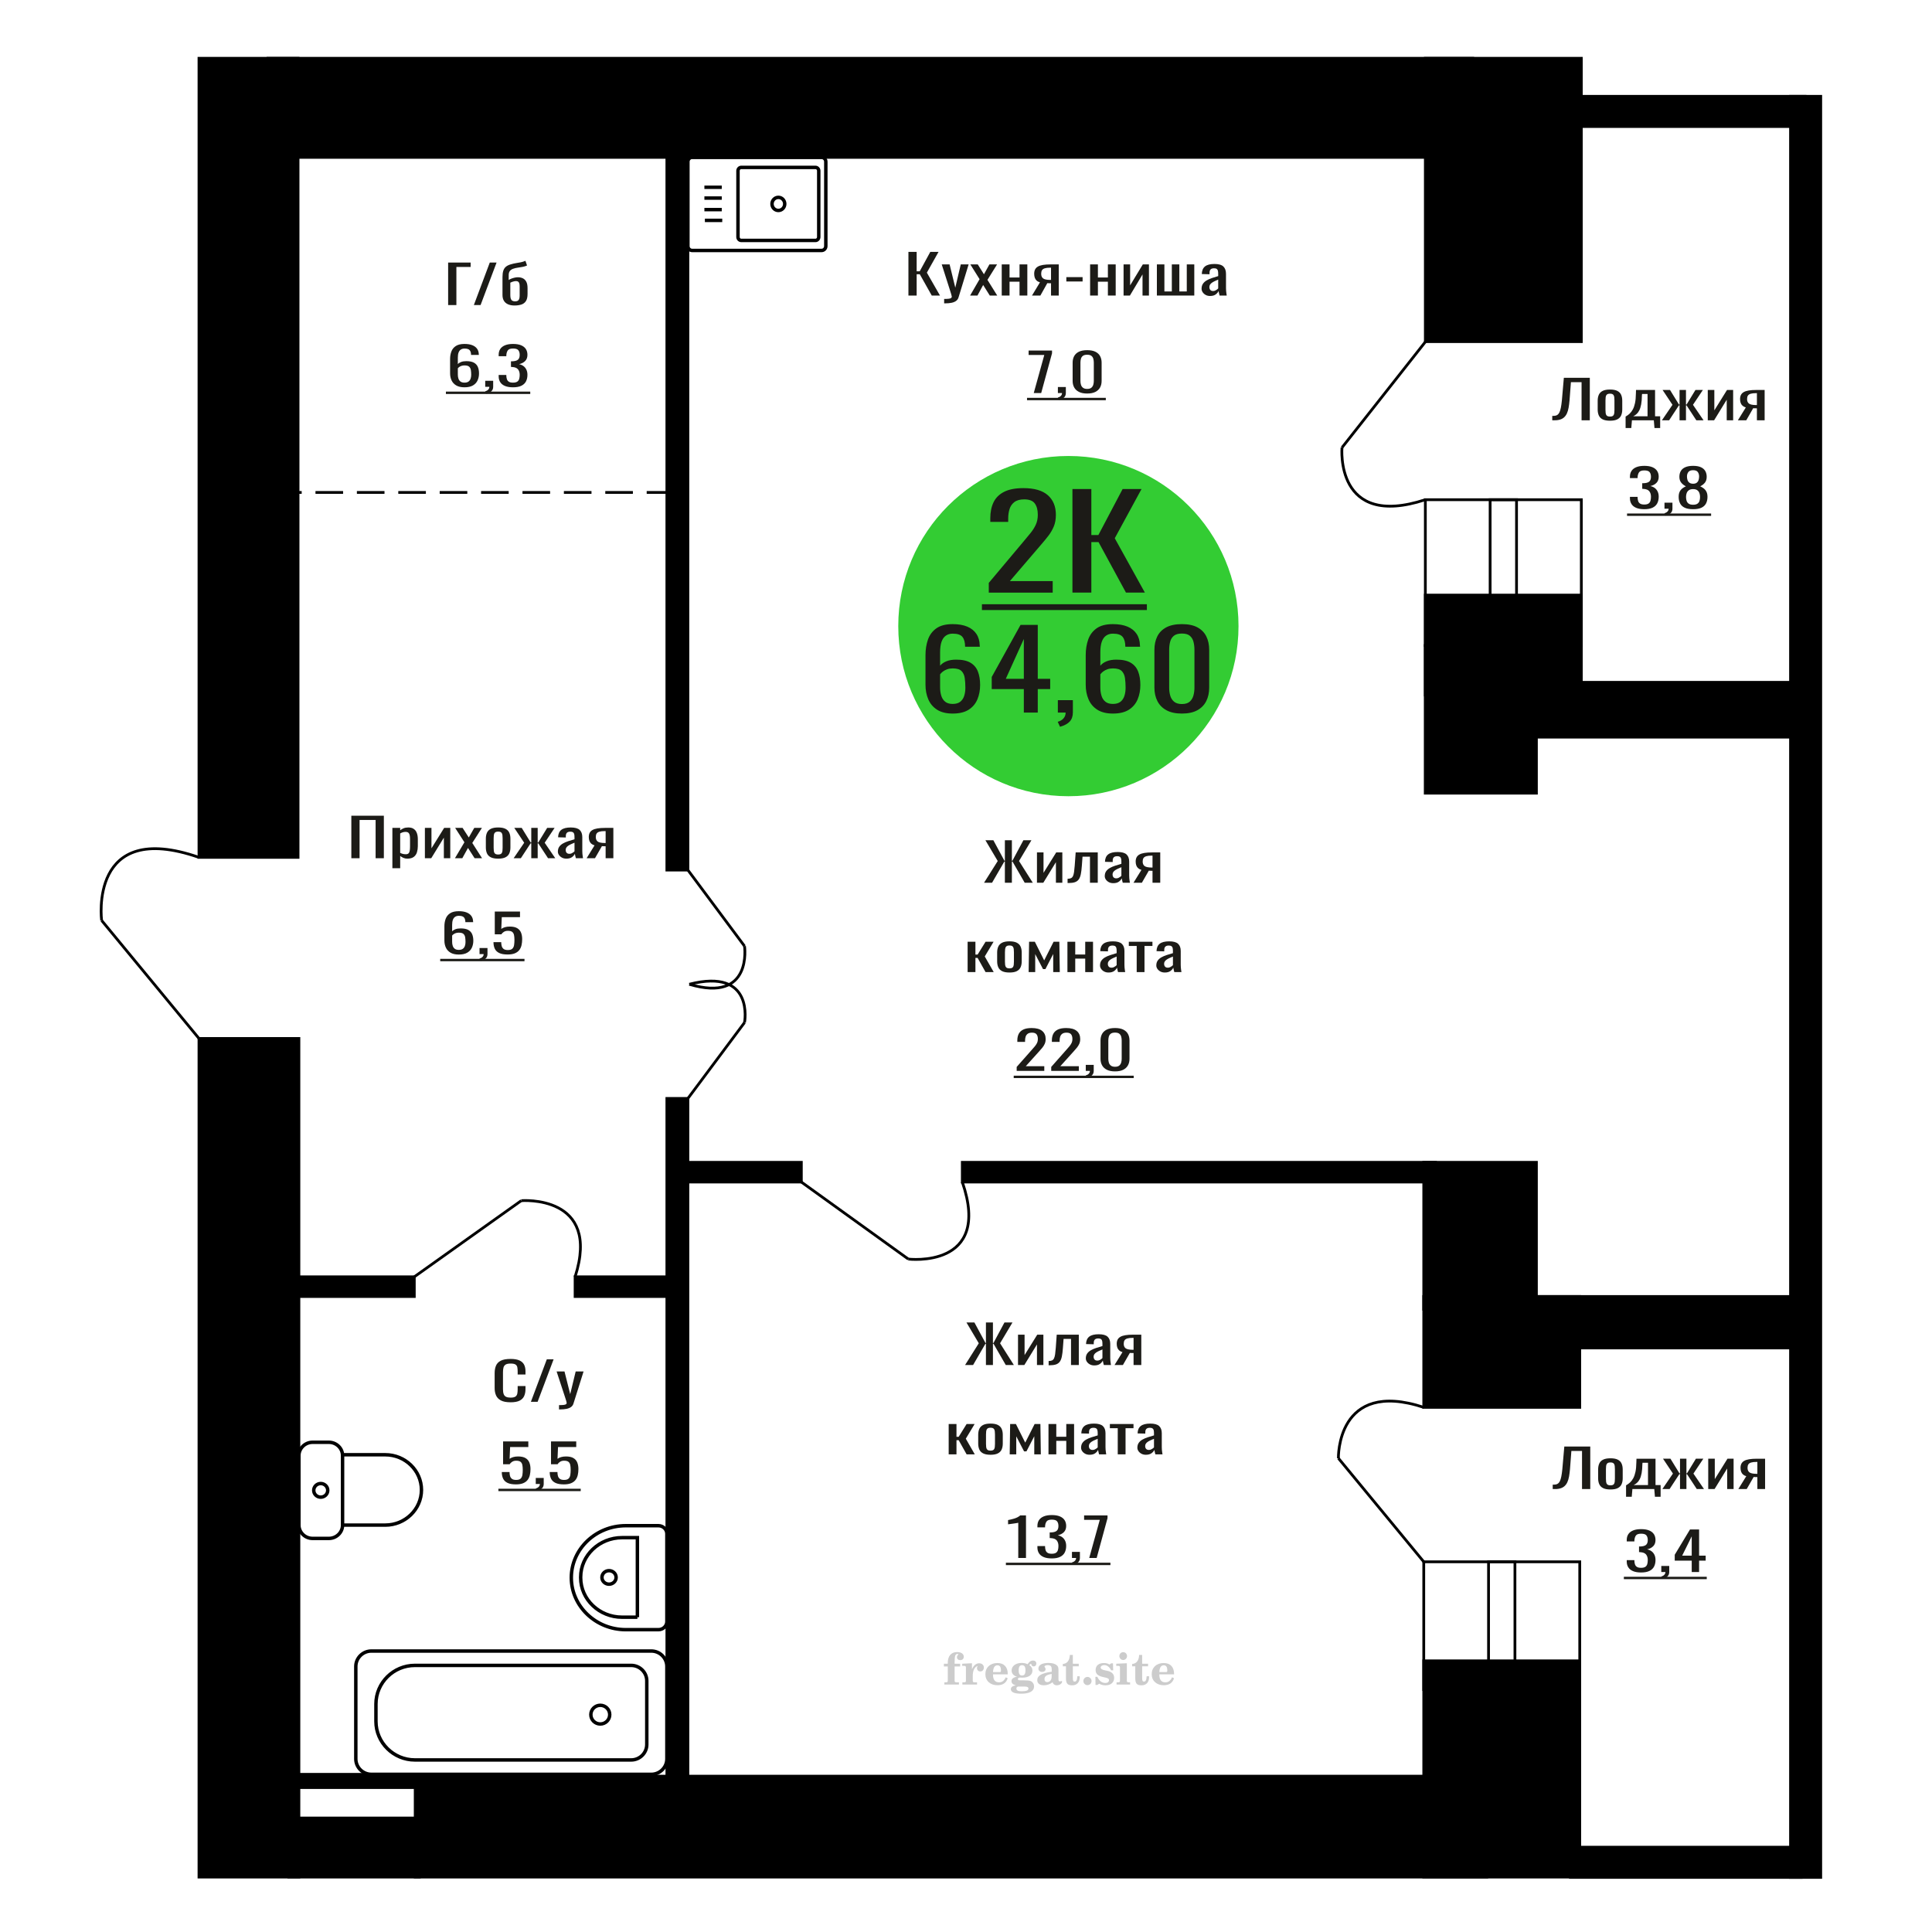 <?xml version="1.0" encoding="UTF-8"?>
<!DOCTYPE svg PUBLIC "-//W3C//DTD SVG 1.1//EN" "http://www.w3.org/Graphics/SVG/1.1/DTD/svg11.dtd">
<!-- Creator: CorelDRAW 2019 -->
<svg xmlns="http://www.w3.org/2000/svg" xml:space="preserve" width="140mm" height="140mm" version="1.1" style="shape-rendering:geometricPrecision; text-rendering:geometricPrecision; image-rendering:optimizeQuality; fill-rule:evenodd; clip-rule:evenodd"
viewBox="0 0 14000 14000"
 xmlns:xlink="http://www.w3.org/1999/xlink">
 <defs>
  <style type="text/css">
   <![CDATA[
    .str0 {stroke:black;stroke-width:25;stroke-miterlimit:22.926}
    .str1 {stroke:black;stroke-width:20;stroke-miterlimit:22.926}
    .str2 {stroke:black;stroke-width:20;stroke-miterlimit:22.926;stroke-dasharray:200 100}
    .fil1 {fill:none}
    .fil5 {fill:black}
    .fil2 {fill:#1C1B17}
    .fil3 {fill:#33CC33}
    .fil0 {fill:#1C1B17;fill-rule:nonzero}
    .fil4 {fill:#CCCCCC;fill-rule:nonzero}
   ]]>
  </style>
 </defs>
 <g id="Слой_x0020_1">
  <path class="fil0" d="M3699.85 10161.48c-30.36,0 -53.93,-4.56 -70.69,-13.69 -16.77,-9.13 -28.41,-21.43 -34.95,-36.89 -6.53,-15.47 -9.79,-32.72 -9.79,-51.73l0 -108.79c0,-20.79 3.26,-38.92 9.79,-54.39 6.54,-15.47 18.18,-27.45 34.95,-35.94 16.76,-8.5 40.33,-12.74 70.69,-12.74 26.82,0 48.09,3.55 63.79,10.65 15.7,7.1 27,17.24 33.88,30.42 6.89,13.19 10.33,29.04 10.33,47.55l0 24.34 -56.66 0 0 -21.68c0,-11.41 -0.79,-21.49 -2.38,-30.24 -1.58,-8.74 -5.91,-15.53 -12.97,-20.35 -7.06,-4.81 -18.89,-7.22 -35.47,-7.22 -16.95,0 -29.3,2.6 -37.06,7.79 -7.77,5.2 -12.8,12.56 -15.09,22.07 -2.3,9.5 -3.44,20.6 -3.44,33.28l0 122.09c0,15.47 1.77,27.71 5.29,36.71 3.53,9 9.35,15.4 17.47,19.21 8.13,3.8 19.07,5.7 32.83,5.7 16.23,0 27.89,-2.6 34.94,-7.8 7.06,-5.19 11.47,-12.36 13.24,-21.49 1.77,-9.13 2.64,-19.78 2.64,-31.95l0 -22.82 56.66 0 0 22.82c0,18.77 -3.18,35.31 -9.54,49.64 -6.34,14.33 -17.29,25.48 -32.82,33.47 -15.53,7.99 -37.42,11.98 -65.64,11.98z"/>
  <polygon id="1" class="fil0" points="3847.03,10158.06 3962.45,9849.97 4011.69,9849.97 3895.74,10158.06 "/>
  <path id="2" class="fil0" d="M4050.87 10213.21l0 -31.19c13.77,0 24.71,-0.44 32.82,-1.33 8.12,-0.89 13.94,-2.53 17.47,-4.94 3.54,-2.41 5.29,-5.77 5.29,-10.08 0,-2.28 -1.22,-7.36 -3.7,-15.22 -2.47,-7.86 -5.12,-16.23 -7.94,-25.1l-61.42 -187.14 57.18 0 41.3 164.32 39.71 -164.32 57.18 0 -73.06 232.02c-3.18,10.65 -9.01,19.08 -17.47,25.3 -8.48,6.21 -19.34,10.71 -32.57,13.5 -13.24,2.79 -29.21,4.18 -47.91,4.18l-6.88 0z"/>
  <path class="fil1 str0" d="M2166 11051.45l0 -503.68c0,-53.07 44.64,-96.49 99.2,-96.49l117.94 0c54.57,0 99.21,43.42 99.21,96.49l0 503.68c0,53.07 -44.64,96.49 -99.21,96.49l-117.94 0c-54.56,0 -99.2,-43.42 -99.2,-96.49zm316.35 0l0 -509.7 309.71 0c144.11,0 262.02,114.67 262.02,254.84l0 0.01c0,140.17 -117.91,254.85 -262.02,254.85l-309.71 0zm-208.96 -251.84c0,-27.27 22.74,-49.38 50.78,-49.38 28.05,0 50.78,22.11 50.78,49.38 0,27.28 -22.73,49.39 -50.78,49.39 -28.04,0 -50.78,-22.11 -50.78,-49.39z"/>
  <path class="fil0" d="M3738.85 10756.41c-25.49,0 -45.74,-3.55 -60.75,-10.65 -15.02,-7.1 -25.76,-17.37 -32.22,-30.81 -6.46,-13.44 -9.68,-29.41 -9.68,-47.92l56.04 0c0,9.13 1.05,18.07 3.14,26.81 2.09,8.75 6.54,15.98 13.36,21.68 6.8,5.71 17.19,8.56 31.16,8.56 15.36,0 26.35,-3.23 32.99,-9.7 6.64,-6.46 10.82,-15.21 12.57,-26.24 1.75,-11.03 2.62,-23.52 2.62,-37.47 0,-13.94 -1.05,-25.8 -3.14,-35.56 -2.09,-9.76 -6.46,-17.24 -13.1,-22.44 -6.63,-5.2 -17.1,-7.8 -31.42,-7.8 -11.52,0 -21.3,2.6 -29.33,7.8 -8.03,5.2 -13.96,11.09 -17.8,17.68l-47.67 0 0 -165.07 182.79 0 0 40.7 -131.98 0 -3.67 85.2c6.98,-5.33 15.62,-9.51 25.92,-12.55 10.3,-3.05 22.08,-4.57 35.36,-4.57 23.04,0 41.12,3.93 54.21,11.79 13.08,7.86 22.33,18.64 27.75,32.33 5.41,13.7 8.12,29.42 8.12,47.17 0,15.72 -1.57,30.36 -4.71,43.93 -3.15,13.57 -8.65,25.36 -16.49,35.37 -7.87,10.02 -18.61,17.82 -32.23,23.39 -13.61,5.58 -30.9,8.37 -51.84,8.37z"/>
  <path id="1" class="fil0" d="M3890.73 10803.2l-8.91 -17.5c9.43,-2.28 16.86,-6.28 22.27,-11.98 5.41,-5.71 8.12,-12.49 8.12,-20.35l-29.86 0 0 -43.74 57.61 0 0 42.98c0,13.44 -4.01,24.15 -12.04,32.14 -8.04,7.99 -20.43,14.14 -37.19,18.45z"/>
  <path id="2" class="fil0" d="M4086.1 10756.41c-25.49,0 -45.75,-3.55 -60.76,-10.65 -15.02,-7.1 -25.76,-17.37 -32.22,-30.81 -6.45,-13.44 -9.68,-29.41 -9.68,-47.92l56.05 0c0,9.13 1.04,18.07 3.14,26.81 2.09,8.75 6.54,15.98 13.35,21.68 6.8,5.71 17.2,8.56 31.16,8.56 15.37,0 26.36,-3.23 33,-9.7 6.63,-6.46 10.82,-15.21 12.57,-26.24 1.75,-11.03 2.61,-23.52 2.61,-37.47 0,-13.94 -1.04,-25.8 -3.14,-35.56 -2.09,-9.76 -6.45,-17.24 -13.09,-22.44 -6.64,-5.2 -17.1,-7.8 -31.42,-7.8 -11.53,0 -21.31,2.6 -29.33,7.8 -8.03,5.2 -13.97,11.09 -17.81,17.68l-47.67 0 0 -165.07 182.8 0 0 40.7 -131.99 0 -3.66 85.2c6.98,-5.33 15.61,-9.51 25.91,-12.55 10.3,-3.05 22.09,-4.57 35.37,-4.57 23.03,0 41.11,3.93 54.21,11.79 13.08,7.86 22.33,18.64 27.74,32.33 5.41,13.7 8.13,29.42 8.13,47.17 0,15.72 -1.57,30.36 -4.71,43.93 -3.16,13.57 -8.65,25.36 -16.5,35.37 -7.86,10.02 -18.6,17.82 -32.22,23.39 -13.62,5.58 -30.9,8.37 -51.84,8.37z"/>
  <polygon id="3" class="fil2" points="3611.58,10787.95 4208.12,10787.95 4208.12,10805.24 3611.58,10805.24 "/>
  <path class="fil1 str0" d="M4832.4 11750.61l0 -636.35c0,-32.22 -27.62,-58.57 -61.38,-58.57l-236.23 0c-217.16,0 -394.83,169.53 -394.83,376.74l0 0.01c0,207.22 177.67,376.75 394.83,376.75l236.23 0c33.76,0 61.38,-26.36 61.38,-58.58zm-213.63 -31.86l0 -576.29 -111.26 0c-164.88,0 -299.78,128.72 -299.78,286.04l0 4.21c0,157.32 134.9,286.04 299.78,286.04l111.26 0zm-154.15 -288.15c0,-27.07 -23,-49.01 -51.38,-49.01 -28.37,0 -51.37,21.94 -51.37,49.01 0,27.08 23,49.02 51.37,49.02 28.38,0 51.38,-21.94 51.38,-49.02z"/>
  <path class="fil0" d="M11914.88 3689.86c-23.05,0 -42.26,-3.17 -57.61,-9.51 -15.37,-6.34 -26.9,-15.46 -34.58,-27.38 -7.68,-11.92 -11.52,-25.99 -11.52,-42.22l0 -10.27 55.52 0c0,1.01 0,2.09 0,3.23 0,1.14 0,2.35 0,3.62 0.35,9.12 1.83,17.36 4.46,24.72 2.61,7.35 7.32,13.18 14.14,17.5 6.8,4.31 16.66,6.46 29.59,6.46 13.62,0 23.92,-2.34 30.9,-7.04 6.98,-4.69 11.69,-11.34 14.14,-19.96 2.44,-8.63 3.66,-18.52 3.66,-29.67 0,-16.23 -4.1,-29.48 -12.31,-39.75 -8.2,-10.27 -22.61,-15.91 -43.21,-16.93 -1.04,-0.25 -2.35,-0.38 -3.92,-0.38 -1.57,0 -2.88,0 -3.93,0l0 -40.69c1.05,0 2.26,0 3.67,0 1.39,0 2.61,0 3.66,0 19.9,-0.51 34.22,-4.32 42.95,-11.42 8.73,-7.1 13.09,-18.89 13.09,-35.37 0,-13.95 -3.23,-25.1 -9.69,-33.47 -6.46,-8.37 -19.29,-12.55 -38.49,-12.55 -19.21,0 -31.96,4.62 -38.24,13.88 -6.27,9.26 -9.77,21.11 -10.47,35.56 0,1.02 0,2.1 0,3.24 0,1.14 0,2.22 0,3.23l-55.52 0 0 -10.27c0,-16.48 3.84,-30.56 11.52,-42.22 7.68,-11.66 19.29,-20.67 34.84,-27.01 15.53,-6.33 34.82,-9.5 57.87,-9.5 23.4,0 42.77,3.17 58.14,9.5 15.35,6.34 26.88,15.41 34.56,27.2 7.68,11.79 11.53,25.93 11.53,42.41 0,18.51 -5.51,33.35 -16.5,44.5 -11,11.16 -25.75,18.77 -44.26,22.82 12.92,2.79 23.83,7.61 32.73,14.46 8.9,6.84 15.8,15.53 20.69,26.05 4.89,10.53 7.34,22.76 7.34,36.71 0,18.25 -3.5,34.17 -10.48,47.73 -6.98,13.57 -18.16,24.09 -33.52,31.57 -15.37,7.48 -35.62,11.22 -60.75,11.22z"/>
  <path id="1" class="fil0" d="M12069.9 3736.27l-8.91 -17.5c9.43,-2.28 16.86,-6.28 22.27,-11.98 5.41,-5.71 8.12,-12.49 8.12,-20.35l-29.87 0 0 -43.74 57.62 0 0 42.98c0,13.44 -4.01,24.15 -12.04,32.14 -8.04,7.99 -20.43,14.14 -37.19,18.45z"/>
  <path id="2" class="fil0" d="M12268.93 3689.86c-25.49,0 -45.91,-3.67 -61.28,-11.03 -15.36,-7.35 -26.45,-17.81 -33.25,-31.38 -6.82,-13.56 -10.22,-29.47 -10.22,-47.73 0,-10.4 1.23,-19.53 3.66,-27.39 2.46,-7.86 6.02,-14.77 10.74,-20.73 4.71,-5.96 10.3,-11.15 16.76,-15.59 6.46,-4.44 13.54,-8.43 21.21,-11.98 -13.96,-6.85 -25.31,-15.79 -34.04,-26.82 -8.73,-11.03 -13.1,-25.04 -13.1,-42.03 0,-16.23 3.5,-30.3 10.48,-42.22 6.98,-11.92 17.89,-21.11 32.73,-27.57 14.85,-6.47 33.62,-9.7 56.31,-9.7 22.69,0 41.29,3.23 55.78,9.7 14.49,6.46 25.23,15.65 32.21,27.57 6.98,11.92 10.48,25.99 10.48,42.22 0,17.24 -4.29,31.32 -12.84,42.22 -8.55,10.9 -19.99,19.78 -34.3,26.63 7.67,3.55 14.75,7.54 21.21,11.98 6.46,4.44 12.05,9.63 16.76,15.59 4.7,5.96 8.38,12.87 11,20.73 2.61,7.86 3.92,16.99 3.92,27.39 0,18.26 -3.4,34.17 -10.22,47.73 -6.8,13.57 -17.8,24.03 -32.99,31.38 -15.19,7.36 -35.52,11.03 -61.01,11.03zm0 -32.33c13.62,0 24.1,-2.53 31.42,-7.6 7.34,-5.08 12.31,-11.92 14.93,-20.54 2.61,-8.63 3.92,-18.26 3.92,-28.91 0,-9.64 -1.47,-18.7 -4.45,-27.2 -2.96,-8.49 -8.11,-15.47 -15.45,-20.92 -7.32,-5.45 -17.46,-8.17 -30.37,-8.17 -12.92,0 -23.13,2.66 -30.64,7.98 -7.5,5.33 -12.83,12.24 -15.97,20.73 -3.14,8.5 -4.73,17.69 -4.73,27.58 0,10.65 1.41,20.28 4.2,28.91 2.8,8.62 7.95,15.46 15.45,20.54 7.51,5.07 18.07,7.6 31.69,7.6zm0 -152.14c11.87,-0.25 20.86,-2.92 26.97,-7.99 6.12,-5.07 10.39,-11.6 12.84,-19.59 2.43,-7.99 3.66,-16.29 3.66,-24.91 0,-12.68 -3.14,-23.46 -9.43,-32.33 -6.28,-8.88 -17.63,-13.31 -34.04,-13.31 -16.42,0 -27.94,4.43 -34.56,13.31 -6.64,8.87 -9.96,19.65 -9.96,32.33 0,8.62 1.23,16.92 3.66,24.91 2.45,7.99 6.9,14.52 13.36,19.59 6.46,5.07 15.63,7.74 27.5,7.99z"/>
  <polygon id="3" class="fil2" points="11790.22,3721.02 12399.34,3721.02 12399.34,3738.31 11790.22,3738.31 "/>
  <circle class="fil3" cx="7741.95" cy="4536.97" r="1232.79"/>
  <path class="fil0" d="M6903.41 5170.75c-46.2,0 -83.81,-9.28 -112.84,-27.85 -29.04,-18.57 -50.32,-43.68 -63.84,-75.33 -13.54,-31.65 -20.3,-66.83 -20.3,-105.54l0 -214.21c0,-41.33 5.94,-78.99 17.81,-112.99 11.88,-34 32.18,-61.2 60.88,-81.61 28.71,-20.4 68.13,-30.6 118.29,-30.6 41.56,0 76.71,6.02 105.4,18.05 28.71,12.03 50.82,29.56 66.33,52.57 15.5,23.02 23.59,51.01 24.25,83.96 0,1.05 0.16,2.49 0.49,4.32 0.33,1.83 0.49,3.53 0.49,5.1l-106.9 0c0,-30.87 -6.27,-54.41 -18.8,-70.62 -12.54,-16.22 -36.3,-24.33 -71.26,-24.33 -19.14,0 -35.64,4.84 -49.5,14.52 -13.85,9.68 -24.25,24.45 -31.17,44.33 -6.93,19.88 -10.4,45.51 -10.4,76.9l0 96.51c10.56,-13.08 25.57,-23.67 45.04,-31.78 19.46,-8.1 43.39,-12.16 71.76,-12.16 44.21,0 78.85,7.59 103.93,22.76 25.08,15.17 42.89,36.48 53.45,63.95 10.56,27.46 15.83,59.76 15.83,96.9 0,38.19 -6.6,72.98 -19.79,104.36 -13.2,31.39 -34.31,56.37 -63.35,74.94 -29.03,18.57 -67.64,27.85 -115.8,27.85zm0 -69.83c23.75,0 42.23,-5.36 55.42,-16.09 13.2,-10.72 22.61,-24.98 28.21,-42.76 5.61,-17.79 8.41,-37.14 8.41,-58.07 0,-25.11 -1.48,-48.38 -4.45,-69.83 -2.96,-21.45 -10.72,-38.58 -23.26,-51.4 -12.54,-12.81 -33.98,-19.22 -64.33,-19.22 -14.52,0 -27.72,2.09 -39.6,6.28 -11.87,4.18 -22.1,9.54 -30.68,16.08 -8.58,6.54 -15.52,13.47 -20.79,20.79l0 94.95c0,21.45 2.8,41.32 8.42,59.63 5.6,18.31 15.01,32.83 28.2,43.55 13.2,10.73 31.35,16.09 54.45,16.09z"/>
  <path id="1" class="fil0" d="M7419.09 5163.69l0 -170.27 -232.6 0 0 -87.88 208.85 -377.42 124.72 0 0 390.76 90.06 0 0 74.54 -90.06 0 0 170.27 -100.97 0zm-130.65 -244.81l130.65 0 0 -288.76 -130.65 288.76z"/>
  <path id="2" class="fil0" d="M7681.4 5266.48l-16.83 -36.09c17.81,-4.71 31.84,-12.95 42.06,-24.72 10.23,-11.77 15.35,-25.76 15.35,-41.98l-56.43 0 0 -90.24 108.88 0 0 88.67c0,27.73 -7.58,49.83 -22.76,66.3 -15.17,16.48 -38.61,29.17 -70.27,38.06z"/>
  <path id="3" class="fil0" d="M8064.45 5170.75c-46.19,0 -83.81,-9.28 -112.84,-27.85 -29.04,-18.57 -50.32,-43.68 -63.84,-75.33 -13.54,-31.65 -20.3,-66.83 -20.3,-105.54l0 -214.21c0,-41.33 5.94,-78.99 17.82,-112.99 11.88,-34 32.17,-61.2 60.87,-81.61 28.71,-20.4 68.13,-30.6 118.29,-30.6 41.56,0 76.71,6.02 105.41,18.05 28.71,12.03 50.81,29.56 66.32,52.57 15.51,23.02 23.59,51.01 24.25,83.96 0,1.05 0.16,2.49 0.49,4.32 0.33,1.83 0.49,3.53 0.49,5.1l-106.89 0c0,-30.87 -6.27,-54.41 -18.81,-70.62 -12.54,-16.22 -36.29,-24.33 -71.26,-24.33 -19.14,0 -35.64,4.84 -49.5,14.52 -13.85,9.68 -24.25,24.45 -31.17,44.33 -6.93,19.88 -10.39,45.51 -10.39,76.9l0 96.51c10.55,-13.08 25.56,-23.67 45.03,-31.78 19.46,-8.1 43.39,-12.16 71.76,-12.16 44.22,0 78.86,7.59 103.93,22.76 25.08,15.17 42.89,36.48 53.45,63.95 10.56,27.46 15.83,59.76 15.83,96.9 0,38.19 -6.59,72.98 -19.79,104.36 -13.19,31.39 -34.31,56.37 -63.35,74.94 -29.02,18.57 -67.64,27.85 -115.8,27.85zm0 -69.83c23.75,0 42.23,-5.36 55.43,-16.09 13.19,-10.72 22.6,-24.98 28.2,-42.76 5.62,-17.79 8.42,-37.14 8.42,-58.07 0,-25.11 -1.49,-48.38 -4.45,-69.83 -2.97,-21.45 -10.73,-38.58 -23.27,-51.4 -12.54,-12.81 -33.98,-19.22 -64.33,-19.22 -14.52,0 -27.71,2.09 -39.6,6.28 -11.87,4.18 -22.1,9.54 -30.68,16.08 -8.57,6.54 -15.51,13.47 -20.78,20.79l0 94.95c0,21.45 2.8,41.32 8.41,59.63 5.6,18.31 15.01,32.83 28.21,43.55 13.19,10.73 31.34,16.09 54.44,16.09z"/>
  <path id="4" class="fil0" d="M8564.3 5170.75c-45.54,0 -82.98,-8.11 -112.34,-24.32 -29.37,-16.22 -51.14,-38.45 -65.33,-66.7 -14.2,-28.25 -21.29,-60.42 -21.29,-96.51l0 -273.85c0,-37.14 6.93,-69.7 20.79,-97.69 13.85,-27.98 35.48,-49.82 64.83,-65.52 29.37,-15.69 67.15,-23.54 113.34,-23.54 46.18,0 83.8,7.85 112.84,23.54 29.02,15.7 50.48,37.54 64.33,65.52 13.87,27.99 20.79,60.55 20.79,97.69l0 273.85c0,36.62 -7.09,69.05 -21.28,97.3 -14.19,28.24 -35.8,50.35 -64.84,66.3 -29.02,15.95 -66.31,23.93 -111.84,23.93zm0 -69.05c25.08,0 44.04,-5.75 56.91,-17.26 12.87,-11.51 21.78,-26.29 26.73,-44.33 4.94,-18.05 7.43,-36.75 7.43,-56.11l0 -275.41c0,-20.4 -2.33,-39.63 -6.94,-57.68 -4.62,-18.04 -13.36,-32.56 -26.23,-43.54 -12.86,-10.99 -32.17,-16.48 -57.9,-16.48 -25.73,0 -45.21,5.49 -58.4,16.48 -13.2,10.98 -22.1,25.5 -26.72,43.54 -4.63,18.05 -6.94,37.28 -6.94,57.68l0 275.41c0,19.36 2.49,38.06 7.43,56.11 4.95,18.04 14.19,32.82 27.71,44.33 13.53,11.51 32.5,17.26 56.92,17.26z"/>
  <path class="fil0" d="M7165.11 4294.23l0 -70.43 249.73 -297.49c18.59,-22.24 35.77,-42.93 51.53,-62.09 15.76,-19.15 28.69,-39.38 38.8,-60.7 10.1,-21.31 15.15,-45.87 15.15,-73.67 0,-34.6 -7.27,-61.79 -21.82,-81.56 -14.55,-19.77 -40,-29.65 -76.37,-29.65 -30.72,0 -54.57,6.48 -71.53,19.46 -16.98,12.97 -28.7,29.96 -35.17,50.97 -6.46,21 -9.69,43.56 -9.69,67.65l0 25.02 -129.72 0 0 -25.95c0,-45.1 7.88,-83.87 23.64,-116.3 15.76,-32.44 41.22,-57.61 76.37,-75.53 35.17,-17.92 81.84,-26.88 140.03,-26.88 79.21,0 138.21,17.15 177.01,51.44 38.78,34.29 58.18,81.71 58.18,142.25 0,32.13 -5.05,60.24 -15.16,84.34 -10.1,24.09 -23.23,46.64 -39.39,67.65 -16.17,21 -33.94,42.63 -53.34,64.87l-225.49 263.19 310.35 0 0 83.41 -463.11 0z"/>
  <polygon id="1" class="fil0" points="7771.27,4294.23 7771.27,3543.57 7908.27,3543.57 7908.27,3877.2 7959.18,3877.2 8134.98,3543.57 8271.97,3543.57 8077.99,3900.37 8296.21,4294.23 8159.22,4294.23 7960.4,3928.17 7908.27,3928.17 7908.27,4294.23 "/>
  <polygon id="2" class="fil2" points="7115.4,4378.48 8310.76,4378.48 8310.76,4420.6 7115.4,4420.6 "/>
  <path class="fil4" d="M6839.83 12075.97l0 -20 28.15 0 0 -6.35c0,-24.71 5.87,-43.87 17.67,-57.58 11.8,-13.7 28.37,-20.53 49.64,-20.53 14.92,0 26.72,3.07 35.45,9.16 8.74,6.08 13.13,14.28 13.13,24.6 0,7.68 -2.33,13.71 -6.99,18.1 -4.65,4.39 -11.11,6.56 -19.42,6.56 -6.82,0 -12.38,-2.01 -16.67,-6.03 -4.28,-4.02 -6.45,-9.21 -6.45,-15.5 0,-6.62 2.96,-12.49 8.94,-17.68 1.22,-1.22 1.85,-2.01 1.85,-2.33 0,-1.11 -0.53,-1.96 -1.53,-2.43 -1.06,-0.53 -2.75,-0.8 -5.13,-0.8 -7.89,0 -13.34,4.03 -16.36,12.02 -3.07,7.99 -4.6,24.23 -4.6,48.73l0 10.06 39.95 0 0 20 -39.95 0 0 102.87c0,4.66 0.95,7.83 2.91,9.52 1.96,1.7 5.72,2.54 11.27,2.54l16.94 0 0 15.88 -105.41 0 0 -15.88 13.91 -0.31c4.24,-0.21 7.09,-1.11 8.63,-2.81 1.48,-1.64 2.22,-4.6 2.22,-8.94l0 -102.87 -28.15 0z"/>
  <path id="1" class="fil4" d="M6973.71 12206.78l0 -15.88 14.87 -0.31c4.34,-0.32 7.25,-1.27 8.68,-2.86 1.43,-1.59 2.17,-4.55 2.17,-8.89l0 -95.04c0,-5.08 -1.11,-8.47 -3.39,-10.11 -2.27,-1.64 -6.98,-2.48 -14.13,-2.48 -0.95,0 -2.48,0.05 -4.6,0.16 -2.12,0.1 -3.7,0.15 -4.87,0.15l0 -15.55 70.75 -3.5 0 43.71c6.25,-14.34 13.65,-25.18 22.39,-32.49 8.67,-7.25 18.46,-10.9 29.42,-10.9 10.16,0 18.41,2.86 24.76,8.52 6.35,5.72 9.53,12.97 9.53,21.86 0,8.67 -2.33,15.61 -7.04,20.85 -4.71,5.23 -10.9,7.83 -18.57,7.83 -7.15,0 -12.97,-2.28 -17.47,-6.88 -4.49,-4.61 -6.77,-10.59 -6.77,-17.94 0,-2.91 0.48,-5.56 1.43,-8.04 0.9,-2.49 2.38,-4.87 4.34,-7.15 -11.8,3.81 -20.75,12.01 -26.94,24.5 -6.19,12.49 -9.31,28.79 -9.31,48.84l0 33.66c0,4.34 0.74,7.3 2.22,8.94 1.54,1.7 4.39,2.6 8.63,2.81l20.27 0.31 0 15.88 -106.37 0z"/>
  <path id="2" class="fil4" d="M7288.09 12154.39l13.97 6.67c-4.97,16.62 -13.65,29.26 -26.09,37.89 -12.48,8.62 -28.31,12.91 -47.51,12.91 -26.36,0 -47.58,-7.41 -63.77,-22.17 -16.14,-14.77 -24.23,-34.13 -24.23,-58.1 0,-23.92 8.04,-43.4 24.07,-58.32 16.09,-14.92 37.1,-22.38 63.03,-22.38 23.65,0 42.01,6.82 55.14,20.53 13.12,13.65 19.68,32.86 19.68,57.52l0 4.18 -106.68 0 0 2.17c0,18.36 3.7,32.23 11.06,41.59 7.41,9.37 18.41,14.02 32.97,14.02 10.63,0 20,-3.06 28.04,-9.2 8.1,-6.14 14.87,-15.24 20.32,-27.31zm-92.39 -37.78l48.79 0c3.33,0 5.66,-0.74 6.98,-2.17 1.33,-1.43 2.02,-4.07 2.02,-7.94 0,-13.65 -2.07,-23.6 -6.14,-29.79 -4.08,-6.19 -10.48,-9.31 -19.26,-9.31 -10.11,0 -17.84,4.07 -23.18,12.17 -5.29,8.15 -8.36,20.48 -9.21,37.04z"/>
  <path id="3" class="fil4" d="M7360.69 12212.55c-10.26,-2.59 -17.99,-6.41 -23.23,-11.54 -5.23,-5.13 -7.83,-11.43 -7.83,-19 0,-8.36 3.44,-15.24 10.37,-20.69 6.94,-5.39 16.94,-9.1 29.96,-11.06 -12.81,-3.43 -22.55,-9.04 -29.27,-16.93 -6.72,-7.83 -10.1,-17.41 -10.1,-28.68 0,-16.09 6.82,-29.21 20.47,-39.26 13.66,-10.11 31.49,-15.14 53.5,-15.14 7.78,0 15.08,0.8 22.02,2.33 6.93,1.54 13.65,3.86 20.16,6.93l5.45 -7.88c4.23,-6.03 9.31,-10.64 15.18,-13.92 5.88,-3.28 12.02,-4.92 18.42,-4.92 7.04,0 12.75,2.01 17.2,6.03 4.44,4.08 6.67,9.26 6.67,15.56 0,6.19 -1.7,11.27 -5.14,15.13 -3.38,3.87 -7.83,5.82 -13.28,5.82 -3.76,0 -6.93,-0.79 -9.63,-2.38 -2.7,-1.64 -4.87,-4.07 -6.51,-7.35 -0.63,-1.27 -1,-2.81 -1.22,-4.66 -0.31,-2.59 -1.43,-3.91 -3.28,-4.02 -1.85,0 -3.91,0.9 -6.19,2.7 -2.27,1.8 -4.13,4.07 -5.55,6.82 7.83,5.4 13.54,11.17 17.14,17.36 3.6,6.25 5.4,13.39 5.4,21.43 0,16.14 -6.56,28.79 -19.63,37.94 -13.07,9.16 -31.23,13.76 -54.46,13.76 -1.95,0 -4.71,-0.1 -8.25,-0.32 -3.49,-0.21 -6.03,-0.31 -7.57,-0.31 -4.87,0 -8.68,0.9 -11.37,2.75 -2.76,1.8 -4.13,4.29 -4.13,7.46 0,3.65 1.21,6.19 3.65,7.62 2.43,1.43 6.67,2.17 12.75,2.17l23.02 0c12.07,0 22.6,0.37 31.54,1.16 8.99,0.8 15.13,1.8 18.57,3.02 8.68,3.12 15.45,8.26 20.32,15.5 4.87,7.25 7.31,15.62 7.31,25.09 0,16.72 -7.94,29.58 -23.82,38.57 -15.87,9 -38.63,13.5 -68.31,13.5 -25.24,0 -44.24,-2.75 -56.99,-8.2 -12.76,-5.51 -19.16,-13.66 -19.16,-24.5 0,-7.15 3.12,-13.08 9.31,-17.89 6.19,-4.82 15.03,-8.15 26.51,-10zm15.62 8.84c-4.03,1.64 -6.88,3.54 -8.58,5.66 -1.69,2.11 -2.54,4.87 -2.54,8.31 0,6.93 3.02,12.06 9,15.34 5.98,3.33 15.29,4.98 27.94,4.98 17.14,0 29.84,-1.59 38.05,-4.71 8.2,-3.18 12.33,-8.05 12.33,-14.72 0,-5.23 -2.23,-9.04 -6.67,-11.37 -4.45,-2.33 -12.07,-3.49 -22.86,-3.49l-46.67 0zm5.39 -117.59c0,13.07 1.96,22.6 5.88,28.58 3.97,5.98 10.1,8.99 18.52,8.99 8.46,0 14.71,-3.01 18.78,-9.1 4.02,-6.03 6.04,-15.5 6.04,-28.47 0,-12.7 -2.02,-22.12 -6.04,-28.2 -4.07,-6.09 -10.32,-9.16 -18.78,-9.16 -8.42,0 -14.55,3.07 -18.52,9.16 -3.92,6.08 -5.88,15.5 -5.88,28.2z"/>
  <path id="4" class="fil4" d="M7620.83 12129.94c-18.79,3.02 -32.17,7.47 -40.11,13.34 -7.99,5.87 -11.96,14.13 -11.96,24.82 0,6.51 1.8,11.64 5.34,15.5 3.55,3.81 8.37,5.72 14.35,5.72 9.78,0 17.67,-3.65 23.54,-10.96 5.88,-7.3 8.84,-17.3 8.84,-30l0 -18.42zm49.21 40.22c0,5.08 0.9,8.68 2.7,10.85 1.8,2.17 4.76,3.23 8.79,3.23 1.85,0 3.96,-0.53 6.35,-1.64 2.38,-1.06 3.86,-1.59 4.49,-1.59 1.22,0 2.23,0.37 2.97,1.22 0.68,0.84 1.06,2.01 1.06,3.59 0,6.62 -3.76,12.65 -11.33,18.16 -7.57,5.45 -16.61,8.2 -27.15,8.2 -7.88,0 -14.6,-2.07 -20.16,-6.25 -5.61,-4.18 -8.89,-9.57 -9.94,-16.14 -8.68,7.09 -18.53,12.6 -29.53,16.51 -11.01,3.92 -22.33,5.88 -34.03,5.88 -15.18,0 -26.99,-3.28 -35.35,-9.9 -8.36,-6.61 -12.54,-15.93 -12.54,-27.94 0,-15.98 8.42,-28.84 25.19,-38.47 16.78,-9.68 43.34,-16.93 79.59,-21.8l0 -17.25c0,-11.17 -2.22,-19.05 -6.67,-23.71 -4.44,-4.65 -11.85,-6.98 -22.17,-6.98 -6.72,0 -12.38,1.11 -16.94,3.33 -4.6,2.22 -6.93,4.82 -6.93,7.67 0,0.74 1.38,2.86 4.13,6.41 2.75,3.49 4.13,7.41 4.13,11.8 0,5.98 -2.33,10.79 -7.04,14.5 -4.71,3.65 -10.85,5.5 -18.36,5.5 -7.68,0 -14.03,-2.22 -19.11,-6.67 -5.02,-4.44 -7.56,-10 -7.56,-16.72 0,-13.23 6.35,-23.49 19.05,-30.8 12.75,-7.25 30.69,-10.9 53.97,-10.9 13.02,0 24.45,1.33 34.35,3.97 9.84,2.59 17.99,6.51 24.39,11.64 5.08,3.97 8.63,8.42 10.64,13.44 2.01,4.98 3.01,12.65 3.01,22.97l0 67.89z"/>
  <path id="5" class="fil4" d="M7823.88 12146.77c0,0.74 0.1,1.85 0.26,3.34 0.16,1.48 0.21,2.59 0.21,3.33 0,18.57 -4.92,33.07 -14.76,43.5 -9.9,10.37 -23.6,15.56 -41.12,15.56 -15.98,0 -27.36,-3.76 -34.08,-11.33 -6.72,-7.51 -10.05,-20.8 -10.05,-39.85l0 -86.62 -22.86 0 0 -17.04c15.72,-1 27.94,-7.14 36.62,-18.31 8.68,-11.16 13.44,-26.93 14.29,-47.2l21.8 0 0 63.82 42.86 0 0 18.73 -42.86 0 0 84.14c0,10.74 1,17.88 2.96,21.38 1.96,3.54 5.4,5.29 10.37,5.29 6.09,0 10.69,-3.23 13.87,-9.63 3.12,-6.41 4.87,-16.09 5.18,-29.11l17.31 0z"/>
  <path id="6" class="fil4" d="M7880.02 12151.53c8.05,0 15.03,2.92 20.91,8.79 5.87,5.82 8.83,12.8 8.83,20.95 0,8.21 -2.91,15.24 -8.78,21.12 -5.82,5.87 -12.81,8.84 -20.96,8.84 -8.09,0 -15.02,-2.97 -20.85,-8.84 -5.87,-5.88 -8.78,-12.91 -8.78,-21.12 0,-8.04 2.96,-15.02 8.84,-20.9 5.87,-5.87 12.8,-8.84 20.79,-8.84z"/>
  <path id="7" class="fil4" d="M7937.7 12150.9l13.71 0c6.51,14.39 14.76,25.4 24.76,33.02 10.06,7.62 21.22,11.43 33.61,11.43 8.09,0 14.49,-1.8 19.2,-5.34 4.77,-3.6 7.15,-8.37 7.15,-14.4 0,-5.4 -2.07,-9.52 -6.25,-12.43 -4.18,-2.91 -13.07,-5.77 -26.72,-8.58 -23.44,-4.49 -39.95,-10.84 -49.53,-18.94 -9.58,-8.1 -14.34,-19.42 -14.34,-33.97 0,-16.14 5.34,-28.63 16.03,-37.47 10.69,-8.89 25.88,-13.33 45.51,-13.33 7.3,0 14.29,0.9 20.8,2.75 6.56,1.85 12.54,4.5 17.94,7.99l12.43 -8.52 13.07 0 1.54 50.8 -14.92 0c-5.56,-11.91 -12.76,-21.27 -21.54,-27.99 -8.79,-6.72 -18.21,-10.11 -28.31,-10.11 -7.68,0 -13.92,1.69 -18.73,5.13 -4.87,3.44 -7.31,7.73 -7.31,12.91 0,9.85 12.54,16.99 37.57,21.44 3.02,0.52 5.35,0.95 6.99,1.27 17.67,3.28 31.01,9.26 39.9,17.93 8.89,8.68 13.33,19.95 13.33,33.77 0,16.66 -5.61,29.84 -16.82,39.58 -11.22,9.79 -26.52,14.66 -45.94,14.66 -8.67,0 -16.93,-1.01 -24.66,-3.07 -7.77,-2.07 -14.76,-5.03 -21.11,-8.95l-13.65 9.48 -12.75 0 -0.96 -59.06z"/>
  <path id="8" class="fil4" d="M8111.32 12000.4c0,-7.88 2.7,-14.55 8.15,-20 5.45,-5.5 12.01,-8.25 19.79,-8.25 7.46,0 13.92,2.75 19.42,8.31 5.45,5.55 8.2,12.17 8.2,19.94 0,7.78 -2.7,14.45 -8.15,20.11 -5.45,5.67 -11.9,8.47 -19.47,8.47 -7.78,0 -14.34,-2.75 -19.79,-8.31 -5.45,-5.55 -8.15,-12.27 -8.15,-20.27zm54.29 178.39c0,4.44 0.74,7.51 2.17,9.1 1.48,1.59 4.39,2.49 8.73,2.7l12.6 0.31 0 15.88 -98.11 0 0 -15.88 13.81 -0.31c4.29,-0.21 7.2,-1.11 8.68,-2.81 1.53,-1.64 2.28,-4.65 2.28,-8.99l0 -95.04c0,-5.03 -1.12,-8.42 -3.39,-10.06 -2.28,-1.64 -6.93,-2.48 -13.97,-2.48 -0.95,0 -2.44,0.05 -4.61,0.16 -2.11,0.1 -3.75,0.15 -5.02,0.15l0 -15.55 76.83 -3.5 0 126.32z"/>
  <path id="9" class="fil4" d="M8326.17 12146.77c0,0.74 0.1,1.85 0.26,3.34 0.16,1.48 0.21,2.59 0.21,3.33 0,18.57 -4.92,33.07 -14.76,43.5 -9.9,10.37 -23.6,15.56 -41.12,15.56 -15.98,0 -27.36,-3.76 -34.08,-11.33 -6.72,-7.51 -10.05,-20.8 -10.05,-39.85l0 -86.62 -22.86 0 0 -17.04c15.72,-1 27.94,-7.14 36.62,-18.31 8.68,-11.16 13.44,-26.93 14.29,-47.2l21.8 0 0 63.82 42.86 0 0 18.73 -42.86 0 0 84.14c0,10.74 1,17.88 2.96,21.38 1.96,3.54 5.4,5.29 10.37,5.29 6.09,0 10.69,-3.23 13.87,-9.63 3.12,-6.41 4.87,-16.09 5.18,-29.11l17.31 0z"/>
  <path id="10" class="fil4" d="M8493.33 12154.39l13.97 6.67c-4.97,16.62 -13.65,29.26 -26.09,37.89 -12.48,8.62 -28.31,12.91 -47.51,12.91 -26.36,0 -47.58,-7.41 -63.77,-22.17 -16.14,-14.77 -24.23,-34.13 -24.23,-58.1 0,-23.92 8.04,-43.4 24.07,-58.32 16.09,-14.92 37.1,-22.38 63.03,-22.38 23.65,0 42.01,6.82 55.14,20.53 13.12,13.65 19.68,32.86 19.68,57.52l0 4.18 -106.68 0 0 2.17c0,18.36 3.7,32.23 11.06,41.59 7.41,9.37 18.41,14.02 32.97,14.02 10.63,0 20,-3.06 28.04,-9.2 8.1,-6.14 14.87,-15.24 20.32,-27.31zm-92.39 -37.78l48.79 0c3.33,0 5.66,-0.74 6.98,-2.17 1.33,-1.43 2.02,-4.07 2.02,-7.94 0,-13.65 -2.07,-23.6 -6.14,-29.79 -4.08,-6.19 -10.48,-9.31 -19.26,-9.31 -10.11,0 -17.84,4.07 -23.18,12.17 -5.29,8.15 -8.36,20.48 -9.21,37.04z"/>
  <polygon class="fil0" points="6582.75,2141.66 6582.75,1825.37 6642.45,1825.37 6642.45,1965.94 6664.64,1965.94 6741.24,1825.37 6800.95,1825.37 6716.41,1975.71 6811.51,2141.66 6751.81,2141.66 6665.18,1987.42 6642.45,1987.42 6642.45,2141.66 "/>
  <path id="1" class="fil0" d="M6841.62 2198.28l0 -32.02c13.73,0 24.65,-0.46 32.75,-1.37 8.11,-0.91 13.91,-2.6 17.44,-5.07 3.52,-2.48 5.28,-5.92 5.28,-10.35 0,-2.34 -1.23,-7.55 -3.69,-15.62 -2.47,-8.07 -5.12,-16.66 -7.93,-25.77l-61.28 -192.12 57.06 0 41.21 168.69 39.61 -168.69 57.06 0 -72.9 238.2c-3.18,10.93 -8.98,19.58 -17.44,25.96 -8.46,6.38 -19.28,11 -32.49,13.86 -13.21,2.87 -29.15,4.3 -47.81,4.3l-6.87 0z"/>
  <polygon id="2" class="fil0" points="7029.69,2141.66 7098.38,2022.95 7031.29,1915.96 7085.17,1915.96 7130.08,1987.42 7169.7,1915.96 7225.17,1915.96 7155.44,2028.03 7226.23,2141.66 7172.34,2141.66 7124.27,2065.13 7083.06,2141.66 "/>
  <polygon id="3" class="fil0" points="7259,2141.66 7259,1915.96 7315.52,1915.96 7315.52,2010.85 7387.89,2010.85 7387.89,1915.96 7444.42,1915.96 7444.42,2141.66 7387.89,2141.66 7387.89,2041.31 7315.52,2041.31 7315.52,2141.66 "/>
  <path id="4" class="fil0" d="M7478.23 2141.66l57.6 -95.67c-9.87,-2.86 -17.88,-7.16 -24.04,-12.88 -6.17,-5.73 -10.65,-12.76 -13.48,-21.09 -2.81,-8.33 -4.22,-17.7 -4.22,-28.11 0,-11.98 2.11,-22.26 6.33,-30.85 4.24,-8.59 10.92,-15.62 20.08,-21.09 9.16,-5.46 21.31,-9.5 36.46,-12.1 15.14,-2.61 33.81,-3.91 56,-3.91l59.17 0 0 225.7 -56 0 0 -89.03c-5.65,0 -10.39,-0.06 -14.26,-0.19 -3.89,-0.13 -8.11,-0.33 -12.68,-0.59l-50.2 89.81 -60.76 0zm131.55 -113.24c0.7,0 1.85,0 3.44,0 1.58,0 2.55,0 2.91,0l0 -88.64c-0.36,0 -1.33,0 -2.91,0 -1.59,0 -2.55,0 -2.91,0 -16.55,0 -29.67,1.5 -39.36,4.49 -9.67,3 -16.46,7.68 -20.33,14.06 -3.87,6.38 -5.81,14.9 -5.81,25.58 0,14.83 4.48,25.9 13.46,33.19 8.99,7.29 26.16,11.06 51.51,11.32z"/>
  <polygon id="5" class="fil0" points="7727.07,2039.74 7727.07,2008.12 7844.89,2008.12 7844.89,2039.74 "/>
  <polygon id="6" class="fil0" points="7899.3,2141.66 7899.3,1915.96 7955.83,1915.96 7955.83,2010.85 8028.2,2010.85 8028.2,1915.96 8084.73,1915.96 8084.73,2141.66 8028.2,2141.66 8028.2,2041.31 7955.83,2041.31 7955.83,2141.66 "/>
  <polygon id="7" class="fil0" points="8141.8,2141.66 8141.8,1915.96 8189.34,1915.96 8189.34,2067.86 8281.26,1915.96 8325.64,1915.96 8325.64,2141.66 8279.15,2141.66 8279.15,1988.59 8187.76,2141.66 "/>
  <polygon id="8" class="fil0" points="8383.23,2141.66 8383.23,1915.96 8437.65,1915.96 8437.65,2111.98 8491.53,2111.98 8491.53,1915.96 8545.94,1915.96 8545.94,2111.98 8599.83,2111.98 8599.83,1915.96 8654.25,1915.96 8654.25,2141.66 "/>
  <path id="9" class="fil0" d="M8768.37 2144.78c-11.99,0 -22.54,-2.53 -31.7,-7.61 -9.16,-5.08 -16.38,-11.58 -21.66,-19.52 -5.29,-7.94 -7.93,-16.34 -7.93,-25.19 0,-14.06 3.17,-25.9 9.51,-35.53 6.34,-9.64 15.06,-17.77 26.16,-24.41 11.09,-6.64 23.94,-12.43 38.56,-17.38 14.62,-4.94 30.02,-9.76 46.23,-14.44l0 -16.01c0,-9.11 -0.71,-16.66 -2.11,-22.65 -1.41,-5.99 -4.32,-10.48 -8.73,-13.47 -4.4,-3 -11,-4.49 -19.81,-4.49 -7.75,0 -14,1.3 -18.75,3.9 -4.75,2.61 -8.19,6.31 -10.3,11.13 -2.12,4.82 -3.18,10.48 -3.18,16.99l0 11.32 -55.99 -1.56c0.7,-24.99 8.45,-43.41 23.24,-55.25 14.8,-11.85 37.69,-17.77 68.69,-17.77 30.28,0 51.76,6.12 64.44,18.35 12.69,12.24 19.02,29.94 19.02,53.11l0 103.08c0,7.03 0.28,13.8 0.8,20.31 0.53,6.51 1.23,12.56 2.11,18.16 0.88,5.59 1.68,10.86 2.38,15.81l-51.77 0c-1.06,-4.17 -2.38,-9.44 -3.97,-15.81 -1.58,-6.38 -2.73,-12.17 -3.43,-17.38 -3.52,8.85 -10.3,17.12 -20.34,24.79 -10.04,7.68 -23.87,11.52 -41.47,11.52zm22.19 -35.92c5.63,0 10.92,-1.17 15.84,-3.51 4.93,-2.35 9.34,-5.02 13.21,-8.01 3.88,-2.99 6.52,-5.4 7.93,-7.22l0 -64.04c-8.81,3.64 -17.09,7.29 -24.83,10.93 -7.75,3.65 -14.53,7.49 -20.35,11.52 -5.8,4.04 -10.39,8.59 -13.73,13.67 -3.34,5.07 -5.02,10.87 -5.02,17.37 0,9.11 2.29,16.27 6.87,21.48 4.58,5.21 11.27,7.81 20.08,7.81z"/>
  <polygon class="fil0" points="2545.9,6219.06 2545.9,5910.97 2781.53,5910.97 2781.53,6219.06 2721.83,6219.06 2721.83,5941.78 2605.6,5941.78 2605.6,6219.06 "/>
  <path id="1" class="fil0" d="M2843.35 6291.33l0 -292.12 56.53 0 0 17.5c6.7,-5.58 14.79,-10.4 24.29,-14.46 9.52,-4.05 20.8,-6.08 33.83,-6.08 15.84,0 28.43,2.98 37.76,8.94 9.34,5.96 16.29,13.44 20.88,22.44 4.57,9 7.57,18.13 8.97,27.38 1.42,9.26 2.13,17.18 2.13,23.78l0 53.25c0,15.47 -2.13,30.11 -6.35,43.93 -4.22,13.82 -11.89,24.98 -22.97,33.47 -11.1,8.5 -26.69,12.74 -46.77,12.74 -10.92,0 -20.6,-1.96 -29.06,-5.89 -8.44,-3.93 -16.01,-8.43 -22.71,-13.51l0 88.63 -56.53 0zm97.21 -101.18c9.87,0 16.91,-2.6 21.13,-7.79 4.22,-5.2 6.86,-12.24 7.93,-21.11 1.06,-8.88 1.59,-18.64 1.59,-29.29l0 -53.25c0,-9.13 -0.71,-17.56 -2.12,-25.3 -1.41,-7.73 -4.4,-13.88 -8.98,-18.44 -4.59,-4.57 -11.81,-6.85 -21.67,-6.85 -7.39,0 -14.43,1.14 -21.13,3.42 -6.69,2.28 -12.5,4.95 -17.43,7.99l0 140.73c5.28,2.79 11.27,5.14 17.96,7.04 6.7,1.9 14.27,2.85 22.72,2.85z"/>
  <polygon id="2" class="fil0" points="3078.98,6219.06 3078.98,5999.21 3126.52,5999.21 3126.52,6147.17 3218.44,5999.21 3262.82,5999.21 3262.82,6219.06 3216.33,6219.06 3216.33,6069.96 3124.94,6219.06 "/>
  <polygon id="3" class="fil0" points="3296.63,6219.06 3365.31,6103.43 3298.21,5999.21 3352.1,5999.21 3397.01,6068.82 3436.64,5999.21 3492.11,5999.21 3422.37,6108.38 3493.17,6219.06 3439.28,6219.06 3391.2,6144.51 3349.99,6219.06 "/>
  <path id="4" class="fil0" d="M3609.93 6222.1c-22.55,0 -40.34,-3.29 -53.37,-9.89 -13.03,-6.59 -22.28,-15.97 -27.74,-28.14 -5.45,-12.17 -8.18,-26.5 -8.18,-42.98l0 -63.9c0,-16.49 2.73,-30.81 8.18,-42.98 5.46,-12.18 14.71,-21.56 27.74,-28.15 13.03,-6.59 30.82,-9.89 53.37,-9.89 22.54,0 40.24,3.3 53.08,9.89 12.87,6.59 22.02,15.97 27.48,28.15 5.46,12.17 8.19,26.49 8.19,42.98l0 63.9c0,16.48 -2.73,30.81 -8.19,42.98 -5.46,12.17 -14.61,21.55 -27.48,28.14 -12.84,6.6 -30.54,9.89 -53.08,9.89zm0 -30.05c10.91,0 18.57,-2.28 22.97,-6.84 4.4,-4.57 7.04,-10.59 7.93,-18.07 0.88,-7.48 1.32,-15.28 1.32,-23.39l0 -68.85c0,-8.36 -0.44,-16.23 -1.32,-23.58 -0.89,-7.35 -3.53,-13.37 -7.93,-18.07 -4.4,-4.69 -12.06,-7.03 -22.97,-7.03 -10.92,0 -18.67,2.34 -23.25,7.03 -4.59,4.7 -7.31,10.72 -8.19,18.07 -0.88,7.35 -1.33,15.22 -1.33,23.58l0 68.85c0,8.11 0.45,15.91 1.33,23.39 0.88,7.48 3.6,13.5 8.19,18.07 4.58,4.56 12.33,6.84 23.25,6.84z"/>
  <polygon id="5" class="fil0" points="3721.92,6219.06 3798.52,6106.85 3726.67,5999.21 3780.56,5999.21 3845.55,6104.95 3849.78,6104.95 3849.78,5999.21 3896.26,5999.21 3896.26,6104.95 3900.49,6104.95 3964.95,5999.21 4018.83,5999.21 3946.98,6106.85 4023.59,6219.06 3971.28,6219.06 3900.49,6111.04 3896.26,6111.04 3896.26,6219.06 3849.78,6219.06 3849.78,6111.04 3845.03,6111.04 3774.23,6219.06 "/>
  <path id="6" class="fil0" d="M4103.89 6222.1c-11.97,0 -22.54,-2.47 -31.7,-7.41 -9.16,-4.95 -16.39,-11.29 -21.67,-19.02 -5.27,-7.74 -7.91,-15.91 -7.91,-24.54 0,-13.69 3.16,-25.23 9.5,-34.61 6.35,-9.38 15.05,-17.3 26.15,-23.77 11.1,-6.47 23.95,-12.11 38.57,-16.93 14.62,-4.81 30.02,-9.51 46.23,-14.07l0 -15.59c0,-8.88 -0.71,-16.23 -2.11,-22.07 -1.42,-5.83 -4.32,-10.2 -8.72,-13.12 -4.41,-2.91 -11,-4.37 -19.81,-4.37 -7.75,0 -14,1.27 -18.77,3.8 -4.75,2.54 -8.18,6.15 -10.29,10.84 -2.11,4.69 -3.18,10.21 -3.18,16.55l0 11.03 -55.99 -1.52c0.7,-24.35 8.45,-42.29 23.24,-53.82 14.79,-11.54 37.68,-17.31 68.68,-17.31 30.3,0 51.77,5.96 64.45,17.88 12.68,11.91 19.03,29.16 19.03,51.72l0 100.42c0,6.85 0.27,13.44 0.79,19.78 0.53,6.34 1.23,12.23 2.11,17.69 0.88,5.45 1.67,10.58 2.38,15.4l-51.78 0c-1.06,-4.06 -2.38,-9.19 -3.96,-15.4 -1.58,-6.22 -2.72,-11.86 -3.43,-16.93 -3.53,8.62 -10.31,16.67 -20.34,24.15 -10.04,7.48 -23.86,11.22 -41.47,11.22zm22.18 -34.99c5.64,0 10.92,-1.14 15.85,-3.42 4.93,-2.29 9.33,-4.88 13.21,-7.8 3.87,-2.92 6.51,-5.26 7.93,-7.04l0 -62.38c-8.81,3.55 -17.08,7.1 -24.83,10.65 -7.76,3.55 -14.53,7.29 -20.34,11.22 -5.82,3.93 -10.39,8.37 -13.74,13.32 -3.34,4.94 -5.02,10.58 -5.02,16.92 0,8.88 2.29,15.85 6.87,20.92 4.57,5.07 11.27,7.61 20.07,7.61z"/>
  <path id="7" class="fil0" d="M4250.75 6219.06l57.58 -93.19c-9.86,-2.79 -17.87,-6.97 -24.03,-12.55 -6.16,-5.58 -10.65,-12.43 -13.47,-20.54 -2.82,-8.11 -4.24,-17.24 -4.24,-27.39 0,-11.66 2.13,-21.68 6.35,-30.04 4.22,-8.37 10.92,-15.22 20.07,-20.54 9.17,-5.33 21.31,-9.26 36.46,-11.79 15.14,-2.54 33.81,-3.81 56.01,-3.81l59.17 0 0 219.85 -56.01 0 0 -86.72c-5.64,0 -10.39,-0.07 -14.26,-0.19 -3.88,-0.13 -8.1,-0.32 -12.68,-0.57l-50.19 87.48 -60.76 0zm131.55 -110.3c0.7,0 1.84,0 3.44,0 1.58,0 2.54,0 2.9,0l0 -86.35c-0.36,0 -1.32,0 -2.9,0 -1.6,0 -2.55,0 -2.92,0 -16.54,0 -29.66,1.46 -39.35,4.38 -9.69,2.91 -16.47,7.48 -20.34,13.69 -3.88,6.21 -5.81,14.52 -5.81,24.91 0,14.46 4.49,25.24 13.47,32.34 8.98,7.1 26.16,10.77 51.51,11.03z"/>
  <path class="fil1 str0" d="M5953.58 1814.9l-938.2 0c-16.83,0 -30.6,-14.17 -30.6,-31.48l0 -611.6c0,-17.32 13.77,-31.48 30.6,-31.48l938.2 0c16.83,0 30.6,14.16 30.6,31.48l0 611.6c0,17.31 -13.77,31.48 -30.6,31.48zm-44.61 -72.65l-537.24 0c-13.21,0 -24.02,-11.11 -24.02,-24.69l0 -479.88c0,-13.58 10.81,-24.7 24.02,-24.7l537.24 0c13.2,0 24.01,11.12 24.01,24.7l0 479.88c0,13.58 -10.81,24.69 -24.01,24.69zm-268.62 -217.16c-25.5,0 -46.16,-21.25 -46.16,-47.47 0,-26.22 20.66,-47.47 46.16,-47.47 25.49,0 46.15,21.25 46.15,47.47 0,26.22 -20.66,47.47 -46.15,47.47zm-406.73 71.87l-125.81 0m122.31 -78.11l-125.81 0m125.81 -83.69l-125.81 0m125.81 -78.1l-125.81 0"/>
  <path class="fil1 str0" d="M4686.85 12641.35l0 -461.32c0,-61.56 -50.81,-111.91 -112.91,-111.91l-1567.43 0c-155.27,0 -282.3,125.89 -282.3,279.76l0 125.61c0,153.88 127.03,279.76 282.3,279.76l1567.43 0c62.1,0 112.91,-50.35 112.91,-111.9zm145.55 104.2l0 -669.71c0,-61.55 -50.82,-111.91 -112.91,-111.91l-2028.22 0c-62.11,0 -112.91,50.36 -112.91,111.91l0 669.71c0,61.54 50.8,111.9 112.91,111.9l2028.22 0c62.09,0 112.91,-50.36 112.91,-111.9zm-414.09 -320.6c0,-37.44 -30.62,-67.79 -68.41,-67.79 -37.78,0 -68.41,30.35 -68.41,67.79 0,37.45 30.63,67.8 68.41,67.8 37.79,0 68.41,-30.35 68.41,-67.8z"/>
  <path class="fil0" d="M7367.23 7760.26l0 -28.91 107.9 -122.09c8.03,-9.13 15.45,-17.63 22.25,-25.49 6.82,-7.86 12.41,-16.16 16.77,-24.91 4.37,-8.75 6.54,-18.83 6.54,-30.24 0,-14.2 -3.14,-25.36 -9.43,-33.47 -6.28,-8.12 -17.28,-12.17 -32.99,-12.17 -13.26,0 -23.58,2.66 -30.9,7.99 -7.34,5.32 -12.39,12.29 -15.19,20.91 -2.79,8.63 -4.19,17.88 -4.19,27.77l0 10.27 -56.04 0 0 -10.65c0,-18.51 3.4,-34.42 10.22,-47.73 6.8,-13.32 17.8,-23.65 32.99,-31 15.19,-7.36 35.35,-11.03 60.49,-11.03 34.22,0 59.71,7.03 76.47,21.11 16.75,14.07 25.14,33.53 25.14,58.38 0,13.19 -2.19,24.72 -6.56,34.61 -4.36,9.89 -10.03,19.15 -17.02,27.77 -6.98,8.62 -14.66,17.5 -23.03,26.63l-97.42 108.02 134.07 0 0 34.23 -200.07 0z"/>
  <path id="1" class="fil0" d="M7617.58 7760.26l0 -28.91 107.9 -122.09c8.02,-9.13 15.45,-17.63 22.25,-25.49 6.81,-7.86 12.41,-16.16 16.77,-24.91 4.37,-8.75 6.54,-18.83 6.54,-30.24 0,-14.2 -3.14,-25.36 -9.43,-33.47 -6.28,-8.12 -17.28,-12.17 -32.99,-12.17 -13.26,0 -23.58,2.66 -30.9,7.99 -7.34,5.32 -12.4,12.29 -15.19,20.91 -2.8,8.63 -4.19,17.88 -4.19,27.77l0 10.27 -56.04 0 0 -10.65c0,-18.51 3.4,-34.42 10.22,-47.73 6.8,-13.32 17.8,-23.65 32.99,-31 15.19,-7.36 35.35,-11.03 60.49,-11.03 34.22,0 59.71,7.03 76.46,21.11 16.76,14.07 25.15,33.53 25.15,58.38 0,13.19 -2.19,24.72 -6.56,34.61 -4.36,9.89 -10.04,19.15 -17.02,27.77 -6.98,8.62 -14.66,17.5 -23.03,26.63l-97.42 108.02 134.07 0 0 34.23 -200.07 0z"/>
  <path id="2" class="fil0" d="M7876.31 7810.09l-8.91 -17.5c9.43,-2.28 16.86,-6.28 22.27,-11.98 5.41,-5.71 8.12,-12.49 8.12,-20.35l-29.86 0 0 -43.74 57.61 0 0 42.98c0,13.44 -4.01,24.15 -12.04,32.14 -8.04,7.99 -20.43,14.14 -37.19,18.45z"/>
  <path id="3" class="fil0" d="M8080.05 7763.68c-24.08,0 -43.9,-3.93 -59.45,-11.79 -15.53,-7.86 -27.05,-18.64 -34.56,-32.33 -7.5,-13.69 -11.26,-29.29 -11.26,-46.78l0 -132.75c0,-18 3.66,-33.79 11,-47.35 7.33,-13.57 18.77,-24.16 34.3,-31.76 15.55,-7.61 35.53,-11.41 59.97,-11.41 24.44,0 44.35,3.8 59.7,11.41 15.37,7.6 26.72,18.19 34.06,31.76 7.32,13.56 11,29.35 11,47.35l0 132.75c0,17.75 -3.76,33.47 -11.26,47.16 -7.51,13.69 -18.95,24.41 -34.32,32.14 -15.35,7.74 -35.08,11.6 -59.18,11.6zm0 -33.47c13.27,0 23.31,-2.79 30.11,-8.37 6.82,-5.57 11.53,-12.74 14.14,-21.49 2.63,-8.74 3.94,-17.81 3.94,-27.19l0 -133.51c0,-9.89 -1.22,-19.21 -3.67,-27.96 -2.44,-8.74 -7.07,-15.78 -13.88,-21.11 -6.81,-5.32 -17.02,-7.98 -30.64,-7.98 -13.62,0 -23.92,2.66 -30.9,7.98 -6.98,5.33 -11.69,12.37 -14.14,21.11 -2.44,8.75 -3.67,18.07 -3.67,27.96l0 133.51c0,9.38 1.31,18.45 3.93,27.19 2.62,8.75 7.5,15.92 14.66,21.49 7.16,5.58 17.2,8.37 30.12,8.37z"/>
  <polygon id="4" class="fil2" points="7345.76,7794.84 8215.19,7794.84 8215.19,7812.13 7345.76,7812.13 "/>
  <polygon class="fil0" points="7130.63,6396.8 7229.96,6239.33 7140.68,6088.71 7198.26,6088.71 7278.56,6237.43 7281.73,6237.43 7281.73,6088.71 7332.45,6088.71 7332.45,6237.43 7336.15,6237.43 7415.93,6088.71 7474.05,6088.71 7384.22,6239.33 7484.07,6396.8 7425.43,6396.8 7336.68,6242.75 7332.45,6242.75 7332.45,6396.8 7281.73,6396.8 7281.73,6242.75 7278.03,6242.75 7188.75,6396.8 "/>
  <polygon id="1" class="fil0" points="7514.19,6396.8 7514.19,6176.95 7561.73,6176.95 7561.73,6324.91 7653.65,6176.95 7698.03,6176.95 7698.03,6396.8 7651.54,6396.8 7651.54,6247.7 7560.15,6396.8 "/>
  <path id="2" class="fil0" d="M7736.08 6398.7l0 -30.81c10.55,0 18.93,-1.52 25.08,-4.56 6.17,-3.04 10.92,-8.18 14.27,-15.41 3.34,-7.22 5.9,-16.99 7.66,-29.28 1.77,-12.3 3.35,-27.71 4.75,-46.22l6.88 -95.47 160.08 0 0 219.85 -56.53 0 0 -189.04 -53.89 0 -4.75 64.66c-1.77,25.11 -4.32,45.9 -7.67,62.38 -3.35,16.48 -8.54,29.35 -15.59,38.61 -7.04,9.25 -16.46,15.78 -28.26,19.59 -11.79,3.8 -27.03,5.7 -45.7,5.7l-6.33 0z"/>
  <path id="3" class="fil0" d="M8066.79 6399.84c-11.97,0 -22.54,-2.47 -31.69,-7.41 -9.17,-4.95 -16.39,-11.29 -21.67,-19.02 -5.28,-7.74 -7.92,-15.91 -7.92,-24.54 0,-13.69 3.17,-25.23 9.5,-34.61 6.35,-9.38 15.06,-17.3 26.16,-23.77 11.09,-6.47 23.94,-12.11 38.57,-16.93 14.61,-4.81 30.01,-9.51 46.22,-14.07l0 -15.59c0,-8.88 -0.71,-16.23 -2.11,-22.07 -1.41,-5.83 -4.32,-10.2 -8.72,-13.12 -4.4,-2.91 -11,-4.37 -19.81,-4.37 -7.75,0 -14,1.27 -18.76,3.8 -4.75,2.54 -8.18,6.15 -10.3,10.84 -2.11,4.69 -3.18,10.21 -3.18,16.55l0 11.03 -55.99 -1.52c0.7,-24.35 8.45,-42.29 23.24,-53.82 14.79,-11.54 37.68,-17.31 68.69,-17.31 30.29,0 51.76,5.96 64.45,17.88 12.68,11.91 19.02,29.16 19.02,51.72l0 100.42c0,6.85 0.27,13.44 0.8,19.78 0.52,6.34 1.22,12.23 2.11,17.69 0.87,5.45 1.66,10.58 2.37,15.4l-51.78 0c-1.05,-4.06 -2.37,-9.19 -3.96,-15.4 -1.58,-6.22 -2.72,-11.86 -3.43,-16.93 -3.53,8.62 -10.3,16.67 -20.33,24.15 -10.04,7.48 -23.87,11.22 -41.48,11.22zm22.18 -34.99c5.64,0 10.92,-1.14 15.85,-3.42 4.93,-2.29 9.34,-4.88 13.21,-7.8 3.88,-2.92 6.52,-5.26 7.93,-7.04l0 -62.38c-8.8,3.55 -17.08,7.1 -24.83,10.65 -7.75,3.55 -14.53,7.29 -20.34,11.22 -5.82,3.93 -10.39,8.37 -13.73,13.32 -3.35,4.94 -5.03,10.58 -5.03,16.92 0,8.88 2.29,15.85 6.87,20.92 4.57,5.07 11.27,7.61 20.07,7.61z"/>
  <path id="4" class="fil0" d="M8213.65 6396.8l57.59 -93.19c-9.87,-2.79 -17.88,-6.97 -24.03,-12.55 -6.17,-5.58 -10.66,-12.43 -13.48,-20.54 -2.82,-8.11 -4.23,-17.24 -4.23,-27.39 0,-11.66 2.12,-21.68 6.35,-30.04 4.22,-8.37 10.91,-15.22 20.07,-20.54 9.16,-5.33 21.3,-9.26 36.46,-11.79 15.14,-2.54 33.8,-3.81 56,-3.81l59.17 0 0 219.85 -56 0 0 -86.72c-5.64,0 -10.39,-0.07 -14.27,-0.19 -3.87,-0.13 -8.1,-0.32 -12.68,-0.57l-50.18 87.48 -60.77 0zm131.55 -110.3c0.71,0 1.85,0 3.44,0 1.59,0 2.55,0 2.91,0l0 -86.35c-0.36,0 -1.32,0 -2.91,0 -1.59,0 -2.55,0 -2.91,0 -16.55,0 -29.67,1.46 -39.35,4.38 -9.7,2.91 -16.48,7.48 -20.35,13.69 -3.88,6.21 -5.81,14.52 -5.81,24.91 0,14.46 4.49,25.24 13.48,32.34 8.97,7.1 26.15,10.77 51.5,11.03z"/>
  <polygon id="5" class="fil0" points="7011.77,7044.18 7011.77,6824.33 7068.3,6824.33 7068.3,6917.14 7084.15,6917.14 7141.73,6824.33 7199.85,6824.33 7135.91,6930.83 7200.9,7044.18 7141.73,7044.18 7084.15,6941.48 7068.3,6941.48 7068.3,7044.18 "/>
  <path id="6" class="fil0" d="M7315.02 7047.22c-22.54,0 -40.33,-3.29 -53.36,-9.89 -13.03,-6.59 -22.28,-15.97 -27.74,-28.14 -5.46,-12.17 -8.18,-26.5 -8.18,-42.98l0 -63.9c0,-16.49 2.72,-30.81 8.18,-42.98 5.46,-12.18 14.71,-21.56 27.74,-28.15 13.03,-6.59 30.82,-9.89 53.36,-9.89 22.54,0 40.24,3.3 53.09,9.89 12.86,6.59 22.01,15.97 27.47,28.15 5.46,12.17 8.2,26.49 8.2,42.98l0 63.9c0,16.48 -2.74,30.81 -8.2,42.98 -5.46,12.17 -14.61,21.55 -27.47,28.14 -12.85,6.6 -30.55,9.89 -53.09,9.89zm0 -30.05c10.92,0 18.57,-2.28 22.98,-6.84 4.4,-4.57 7.04,-10.59 7.93,-18.07 0.87,-7.48 1.32,-15.28 1.32,-23.39l0 -68.85c0,-8.36 -0.45,-16.23 -1.32,-23.58 -0.89,-7.35 -3.53,-13.37 -7.93,-18.07 -4.41,-4.69 -12.06,-7.03 -22.98,-7.03 -10.92,0 -18.67,2.34 -23.25,7.03 -4.58,4.7 -7.31,10.72 -8.18,18.07 -0.89,7.35 -1.33,15.22 -1.33,23.58l0 68.85c0,8.11 0.44,15.91 1.33,23.39 0.87,7.48 3.6,13.5 8.18,18.07 4.58,4.56 12.33,6.84 23.25,6.84z"/>
  <polygon id="7" class="fil0" points="7453.96,7044.18 7457.13,6824.33 7498.87,6824.33 7566.5,6959.36 7634.64,6824.33 7676.38,6824.33 7679.55,7044.18 7632,7044.18 7632,6912.96 7575.47,7022.5 7558.04,7022.5 7501.51,6913.72 7501.51,7044.18 "/>
  <polygon id="8" class="fil0" points="7735.02,7044.18 7735.02,6824.33 7791.55,6824.33 7791.55,6916.76 7863.93,6916.76 7863.93,6824.33 7920.46,6824.33 7920.46,7044.18 7863.93,7044.18 7863.93,6946.43 7791.55,6946.43 7791.55,7044.18 "/>
  <path id="9" class="fil0" d="M8032.47 7047.22c-11.97,0 -22.54,-2.47 -31.7,-7.41 -9.16,-4.95 -16.39,-11.29 -21.66,-19.02 -5.28,-7.74 -7.92,-15.91 -7.92,-24.54 0,-13.69 3.17,-25.23 9.5,-34.61 6.35,-9.38 15.06,-17.3 26.15,-23.77 11.1,-6.47 23.95,-12.11 38.58,-16.93 14.61,-4.81 30.01,-9.51 46.22,-14.07l0 -15.59c0,-8.88 -0.71,-16.23 -2.11,-22.07 -1.42,-5.83 -4.32,-10.2 -8.72,-13.12 -4.41,-2.91 -11,-4.37 -19.81,-4.37 -7.75,0 -14,1.27 -18.76,3.8 -4.75,2.54 -8.19,6.15 -10.3,10.84 -2.11,4.69 -3.18,10.21 -3.18,16.55l0 11.03 -55.99 -1.52c0.7,-24.35 8.45,-42.29 23.24,-53.82 14.79,-11.54 37.68,-17.31 68.69,-17.31 30.29,0 51.76,5.96 64.44,17.88 12.69,11.91 19.03,29.16 19.03,51.72l0 100.42c0,6.85 0.27,13.44 0.79,19.78 0.53,6.34 1.23,12.23 2.12,17.69 0.87,5.45 1.66,10.58 2.37,15.4l-51.78 0c-1.06,-4.06 -2.38,-9.19 -3.96,-15.4 -1.58,-6.22 -2.72,-11.86 -3.43,-16.93 -3.53,8.62 -10.31,16.67 -20.33,24.15 -10.05,7.48 -23.87,11.22 -41.48,11.22zm22.18 -34.99c5.64,0 10.92,-1.14 15.85,-3.42 4.93,-2.29 9.34,-4.88 13.21,-7.8 3.88,-2.92 6.51,-5.26 7.93,-7.04l0 -62.38c-8.8,3.55 -17.08,7.1 -24.83,10.65 -7.75,3.55 -14.53,7.29 -20.34,11.22 -5.82,3.93 -10.39,8.37 -13.74,13.32 -3.34,4.94 -5.02,10.58 -5.02,16.92 0,8.88 2.29,15.85 6.87,20.92 4.57,5.07 11.27,7.61 20.07,7.61z"/>
  <polygon id="10" class="fil0" points="8236.91,7044.18 8236.91,6854.76 8179.86,6854.76 8179.86,6824.33 8351.03,6824.33 8351.03,6854.76 8293.45,6854.76 8293.45,7044.18 "/>
  <path id="11" class="fil0" d="M8440.32 7047.22c-11.98,0 -22.55,-2.47 -31.7,-7.41 -9.17,-4.95 -16.39,-11.29 -21.67,-19.02 -5.28,-7.74 -7.91,-15.91 -7.91,-24.54 0,-13.69 3.16,-25.23 9.5,-34.61 6.34,-9.38 15.05,-17.3 26.15,-23.77 11.1,-6.47 23.95,-12.11 38.57,-16.93 14.61,-4.81 30.02,-9.51 46.23,-14.07l0 -15.59c0,-8.88 -0.71,-16.23 -2.11,-22.07 -1.42,-5.83 -4.32,-10.2 -8.73,-13.12 -4.4,-2.91 -11,-4.37 -19.8,-4.37 -7.75,0 -14,1.27 -18.77,3.8 -4.75,2.54 -8.18,6.15 -10.29,10.84 -2.11,4.69 -3.18,10.21 -3.18,16.55l0 11.03 -55.99 -1.52c0.69,-24.35 8.44,-42.29 23.24,-53.82 14.79,-11.54 37.68,-17.31 68.68,-17.31 30.29,0 51.77,5.96 64.45,17.88 12.68,11.91 19.03,29.16 19.03,51.72l0 100.42c0,6.85 0.26,13.44 0.79,19.78 0.53,6.34 1.22,12.23 2.11,17.69 0.88,5.45 1.67,10.58 2.38,15.4l-51.78 0c-1.06,-4.06 -2.38,-9.19 -3.96,-15.4 -1.59,-6.22 -2.73,-11.86 -3.43,-16.93 -3.53,8.62 -10.31,16.67 -20.34,24.15 -10.04,7.48 -23.86,11.22 -41.47,11.22zm22.18 -34.99c5.64,0 10.92,-1.14 15.85,-3.42 4.93,-2.29 9.33,-4.88 13.21,-7.8 3.87,-2.92 6.51,-5.26 7.93,-7.04l0 -62.38c-8.81,3.55 -17.09,7.1 -24.84,10.65 -7.75,3.55 -14.53,7.29 -20.33,11.22 -5.82,3.93 -10.39,8.37 -13.74,13.32 -3.35,4.94 -5.03,10.58 -5.03,16.92 0,8.88 2.29,15.85 6.88,20.92 4.57,5.07 11.26,7.61 20.07,7.61z"/>
  <line class="fil1 str1" x1="10335.17" y1="2468.95" x2="9724.57" y2= "3243.31" />
  <path class="fil1 str1" d="M9724.57 3243.32c0,0 -53.3,592.77 604.02,377.74"/>
  <path class="fil0" d="M3324.55 6917.01c-24.44,0 -44.34,-4.5 -59.71,-13.5 -15.36,-9 -26.61,-21.17 -33.78,-36.51 -7.16,-15.35 -10.74,-32.4 -10.74,-51.16l0 -103.84c0,-20.03 3.14,-38.29 9.44,-54.77 6.28,-16.48 17.02,-29.67 32.2,-39.56 15.19,-9.89 36.05,-14.83 62.59,-14.83 22,0 40.59,2.91 55.78,8.74 15.19,5.84 26.89,14.33 35.08,25.49 8.21,11.16 12.49,24.72 12.84,40.7 0,0.5 0.09,1.2 0.26,2.09 0.18,0.89 0.26,1.71 0.26,2.47l-56.55 0c0,-14.96 -3.32,-26.37 -9.96,-34.23 -6.63,-7.86 -19.21,-11.79 -37.71,-11.79 -10.12,0 -18.85,2.34 -26.19,7.03 -7.33,4.7 -12.82,11.86 -16.5,21.49 -3.66,9.64 -5.49,22.07 -5.49,37.28l0 46.78c5.59,-6.34 13.53,-11.47 23.83,-15.4 10.3,-3.93 22.96,-5.9 37.97,-5.9 23.39,0 41.72,3.68 54.99,11.03 13.28,7.36 22.7,17.69 28.29,31 5.59,13.32 8.37,28.97 8.37,46.98 0,18.51 -3.49,35.37 -10.47,50.59 -6.98,15.21 -18.16,27.32 -33.53,36.32 -15.35,9 -35.78,13.5 -61.27,13.5zm0 -33.85c12.57,0 22.35,-2.6 29.33,-7.8 6.98,-5.19 11.96,-12.1 14.92,-20.73 2.98,-8.62 4.47,-18 4.47,-28.14 0,-12.17 -0.79,-23.46 -2.37,-33.85 -1.57,-10.4 -5.68,-18.71 -12.3,-24.92 -6.64,-6.21 -17.98,-9.32 -34.05,-9.32 -7.69,0 -14.67,1.02 -20.95,3.05 -6.29,2.02 -11.7,4.62 -16.23,7.79 -4.54,3.17 -8.21,6.53 -11,10.08l0 46.03c0,10.39 1.48,20.03 4.45,28.9 2.97,8.88 7.94,15.92 14.92,21.11 6.98,5.2 16.59,7.8 28.81,7.8z"/>
  <path id="1" class="fil0" d="M3483.24 6963.42l-8.9 -17.5c9.43,-2.28 16.85,-6.28 22.26,-11.98 5.41,-5.71 8.13,-12.49 8.13,-20.35l-29.87 0 0 -43.74 57.61 0 0 42.98c0,13.44 -4.01,24.15 -12.03,32.14 -8.04,7.99 -20.44,14.14 -37.2,18.45z"/>
  <path id="2" class="fil0" d="M3678.61 6916.63c-25.49,0 -45.74,-3.55 -60.75,-10.65 -15.02,-7.1 -25.77,-17.37 -32.22,-30.81 -6.46,-13.44 -9.68,-29.41 -9.68,-47.92l56.04 0c0,9.13 1.05,18.07 3.14,26.81 2.09,8.75 6.54,15.98 13.36,21.68 6.8,5.71 17.19,8.56 31.16,8.56 15.36,0 26.35,-3.23 32.99,-9.7 6.64,-6.46 10.82,-15.21 12.57,-26.24 1.75,-11.03 2.62,-23.52 2.62,-37.47 0,-13.94 -1.05,-25.8 -3.14,-35.56 -2.1,-9.76 -6.46,-17.24 -13.1,-22.44 -6.63,-5.2 -17.1,-7.8 -31.42,-7.8 -11.53,0 -21.3,2.6 -29.33,7.8 -8.03,5.2 -13.96,11.09 -17.8,17.68l-47.67 0 0 -165.07 182.79 0 0 40.7 -131.98 0 -3.67 85.2c6.98,-5.33 15.62,-9.51 25.92,-12.55 10.3,-3.05 22.08,-4.57 35.36,-4.57 23.04,0 41.12,3.93 54.21,11.79 13.08,7.86 22.33,18.64 27.75,32.33 5.41,13.7 8.12,29.42 8.12,47.17 0,15.72 -1.57,30.36 -4.71,43.93 -3.15,13.57 -8.65,25.36 -16.5,35.37 -7.86,10.02 -18.6,17.82 -32.22,23.39 -13.61,5.58 -30.9,8.37 -51.84,8.37z"/>
  <polygon id="3" class="fil2" points="3189.95,6948.17 3800.64,6948.17 3800.64,6965.46 3189.95,6965.46 "/>
  <polygon class="fil5 str1" points="2165.99,13601.95 2165.99,7525.22 1441.84,7525.22 1441.84,13601.95 "/>
  <path class="fil0" d="M7378.69 11289.44l0 -254.83c-0.34,0.25 -4.28,1.01 -11.78,2.28 -7.51,1.27 -15.98,2.53 -25.41,3.8 -9.42,1.27 -17.8,2.41 -25.13,3.42 -7.34,1.02 -11.18,1.53 -11.52,1.53l0 -30.81c5.93,-1.02 12.83,-2.41 20.68,-4.19 7.86,-1.77 15.89,-3.93 24.09,-6.46 8.21,-2.54 16.06,-5.71 23.58,-9.51 7.5,-3.8 13.88,-8.24 19.11,-13.31l42.43 0 0 308.08 -56.05 0z"/>
  <path id="1" class="fil0" d="M7621.18 11292.86c-23.04,0 -42.25,-3.17 -57.61,-9.51 -15.36,-6.33 -26.88,-15.46 -34.57,-27.38 -7.68,-11.92 -11.52,-25.99 -11.52,-42.22l0 -10.27 55.52 0c0,1.02 0,2.09 0,3.23 0,1.14 0,2.35 0,3.62 0.34,9.13 1.83,17.37 4.45,24.72 2.63,7.35 7.34,13.19 14.14,17.5 6.81,4.31 16.67,6.46 29.59,6.46 13.62,0 23.92,-2.34 30.9,-7.03 6.99,-4.7 11.7,-11.35 14.14,-19.97 2.45,-8.62 3.68,-18.51 3.68,-29.67 0,-16.23 -4.11,-29.48 -12.31,-39.75 -8.21,-10.27 -22.61,-15.91 -43.21,-16.92 -1.05,-0.26 -2.36,-0.38 -3.93,-0.38 -1.57,0 -2.89,0 -3.94,0l0 -40.7c1.05,0 2.28,0 3.68,0 1.39,0 2.62,0 3.66,0 19.9,-0.51 34.22,-4.31 42.95,-11.41 8.73,-7.1 13.1,-18.89 13.1,-35.37 0,-13.95 -3.24,-25.11 -9.7,-33.47 -6.46,-8.37 -19.29,-12.56 -38.5,-12.56 -19.19,0 -31.94,4.63 -38.22,13.89 -6.3,9.25 -9.78,21.11 -10.48,35.56 0,1.01 0,2.09 0,3.23 0,1.14 0,2.22 0,3.24l-55.52 0 0 -10.27c0,-16.49 3.84,-30.56 11.52,-42.22 7.69,-11.67 19.3,-20.67 34.83,-27.01 15.54,-6.34 34.83,-9.51 57.87,-9.51 23.4,0 42.78,3.17 58.14,9.51 15.36,6.34 26.89,15.41 34.57,27.2 7.67,11.79 11.52,25.93 11.52,42.41 0,18.51 -5.5,33.34 -16.5,44.5 -11,11.15 -25.75,18.76 -44.26,22.82 12.92,2.79 23.84,7.61 32.73,14.45 8.91,6.85 15.81,15.53 20.7,26.06 4.89,10.52 7.33,22.75 7.33,36.7 0,18.26 -3.49,34.17 -10.47,47.73 -6.99,13.57 -18.16,24.09 -33.53,31.57 -15.35,7.48 -35.61,11.22 -60.75,11.22z"/>
  <path id="2" class="fil0" d="M7776.21 11339.27l-8.91 -17.5c9.44,-2.28 16.86,-6.28 22.27,-11.98 5.41,-5.71 8.11,-12.49 8.11,-20.35l-29.85 0 0 -43.74 57.61 0 0 42.98c0,13.44 -4.01,24.15 -12.05,32.14 -8.03,7.99 -20.42,14.14 -37.18,18.45z"/>
  <polygon id="3" class="fil0" points="7893.01,11289.44 7969.47,11013.31 7855.83,11013.31 7855.83,10981.36 8025.51,10981.36 8025.51,11001.13 7946.96,11289.44 "/>
  <polygon id="4" class="fil2" points="7289.13,11324.02 8046.47,11324.02 8046.47,11341.31 7289.13,11341.31 "/>
  <polygon class="fil5 str1" points="1942.2,422.34 1942.2,1140.33 10671.92,1140.33 10671.92,422.34 "/>
  <polygon class="fil5 str1" points="2159.83,6212.8 1441.84,6212.8 1441.84,422.34 2159.83,422.34 "/>
  <line class="fil1 str1" x1="1441.84" y1="7525.22" x2="736.33" y2= "6669.83" />
  <path class="fil1 str1" d="M736.33 6669.81c0,0 -96.16,-735.51 705.51,-457.01"/>
  <rect class="fil1 str1" x="10798.05" y="3621.06" width="191.29" height="809.8"/>
  <polygon class="fil5 str1" points="10830.33,4944.39 10830.33,5341.57 13040.04,5341.57 13040.04,4944.39 "/>
  <polygon class="fil0" points="6993.35,9891.34 7092.67,9733.87 7003.39,9583.25 7060.98,9583.25 7141.27,9731.97 7144.44,9731.97 7144.44,9583.25 7195.17,9583.25 7195.17,9731.97 7198.86,9731.97 7278.64,9583.25 7336.76,9583.25 7246.93,9733.87 7346.79,9891.34 7288.14,9891.34 7199.39,9737.29 7195.17,9737.29 7195.17,9891.34 7144.44,9891.34 7144.44,9737.29 7140.75,9737.29 7051.46,9891.34 "/>
  <polygon id="1" class="fil0" points="7376.9,9891.34 7376.9,9671.49 7424.45,9671.49 7424.45,9819.45 7516.37,9671.49 7560.75,9671.49 7560.75,9891.34 7514.26,9891.34 7514.26,9742.24 7422.86,9891.34 "/>
  <path id="2" class="fil0" d="M7598.79 9893.24l0 -30.81c10.56,0 18.93,-1.52 25.08,-4.56 6.17,-3.04 10.92,-8.18 14.27,-15.41 3.35,-7.22 5.9,-16.99 7.67,-29.28 1.76,-12.3 3.34,-27.71 4.75,-46.22l6.87 -95.47 160.08 0 0 219.85 -56.53 0 0 -189.04 -53.89 0 -4.75 64.66c-1.77,25.11 -4.32,45.9 -7.67,62.38 -3.35,16.48 -8.54,29.35 -15.58,38.61 -7.05,9.25 -16.46,15.78 -28.27,19.59 -11.79,3.8 -27.03,5.7 -45.7,5.7l-6.33 0z"/>
  <path id="3" class="fil0" d="M7929.51 9894.38c-11.98,0 -22.55,-2.47 -31.7,-7.41 -9.17,-4.95 -16.39,-11.29 -21.67,-19.02 -5.28,-7.74 -7.92,-15.91 -7.92,-24.54 0,-13.69 3.17,-25.23 9.5,-34.61 6.35,-9.38 15.06,-17.3 26.16,-23.77 11.1,-6.47 23.94,-12.11 38.57,-16.93 14.61,-4.81 30.02,-9.51 46.23,-14.07l0 -15.59c0,-8.88 -0.71,-16.23 -2.12,-22.07 -1.41,-5.83 -4.31,-10.2 -8.72,-13.12 -4.4,-2.91 -11,-4.37 -19.8,-4.37 -7.76,0 -14.01,1.27 -18.77,3.8 -4.75,2.54 -8.18,6.15 -10.29,10.84 -2.11,4.69 -3.18,10.21 -3.18,16.55l0 11.03 -55.99 -1.52c0.69,-24.35 8.44,-42.29 23.23,-53.82 14.8,-11.54 37.69,-17.31 68.69,-17.31 30.29,0 51.77,5.96 64.45,17.88 12.68,11.91 19.03,29.16 19.03,51.72l0 100.42c0,6.85 0.26,13.44 0.79,19.78 0.53,6.34 1.22,12.23 2.11,17.69 0.88,5.45 1.67,10.58 2.38,15.4l-51.79 0c-1.05,-4.06 -2.37,-9.19 -3.95,-15.4 -1.59,-6.22 -2.73,-11.86 -3.43,-16.93 -3.53,8.62 -10.31,16.67 -20.34,24.15 -10.04,7.48 -23.86,11.22 -41.47,11.22zm22.18 -34.99c5.64,0 10.91,-1.14 15.85,-3.42 4.93,-2.29 9.33,-4.88 13.2,-7.8 3.88,-2.92 6.52,-5.26 7.94,-7.04l0 -62.38c-8.81,3.55 -17.09,7.1 -24.84,10.65 -7.75,3.55 -14.53,7.29 -20.33,11.22 -5.82,3.93 -10.39,8.37 -13.74,13.32 -3.35,4.94 -5.03,10.58 -5.03,16.92 0,8.88 2.29,15.85 6.88,20.92 4.57,5.07 11.26,7.61 20.07,7.61z"/>
  <path id="4" class="fil0" d="M8076.36 9891.34l57.59 -93.19c-9.86,-2.79 -17.88,-6.97 -24.03,-12.55 -6.17,-5.58 -10.65,-12.43 -13.47,-20.54 -2.82,-8.11 -4.24,-17.24 -4.24,-27.39 0,-11.66 2.13,-21.68 6.35,-30.04 4.22,-8.37 10.92,-15.22 20.07,-20.54 9.17,-5.33 21.31,-9.26 36.46,-11.79 15.14,-2.54 33.81,-3.81 56,-3.81l59.17 0 0 219.85 -56 0 0 -86.72c-5.64,0 -10.39,-0.07 -14.26,-0.19 -3.88,-0.13 -8.1,-0.32 -12.69,-0.57l-50.18 87.48 -60.77 0zm131.55 -110.3c0.71,0 1.85,0 3.45,0 1.58,0 2.54,0 2.9,0l0 -86.35c-0.36,0 -1.32,0 -2.9,0 -1.6,0 -2.56,0 -2.92,0 -16.54,0 -29.67,1.46 -39.35,4.38 -9.69,2.91 -16.47,7.48 -20.35,13.69 -3.87,6.21 -5.8,14.52 -5.8,24.91 0,14.46 4.48,25.24 13.47,32.34 8.97,7.1 26.15,10.77 51.5,11.03z"/>
  <polygon id="5" class="fil0" points="6874.48,10538.72 6874.48,10318.87 6931.01,10318.87 6931.01,10411.68 6946.86,10411.68 7004.45,10318.87 7062.56,10318.87 6998.63,10425.37 7063.62,10538.72 7004.45,10538.72 6946.86,10436.02 6931.01,10436.02 6931.01,10538.72 "/>
  <path id="6" class="fil0" d="M7177.73 10541.76c-22.54,0 -40.33,-3.29 -53.36,-9.89 -13.03,-6.59 -22.28,-15.97 -27.74,-28.14 -5.46,-12.17 -8.18,-26.5 -8.18,-42.98l0 -63.9c0,-16.49 2.72,-30.81 8.18,-42.98 5.46,-12.18 14.71,-21.56 27.74,-28.15 13.03,-6.59 30.82,-9.89 53.36,-9.89 22.55,0 40.24,3.3 53.09,9.89 12.86,6.59 22.02,15.97 27.48,28.15 5.45,12.17 8.19,26.49 8.19,42.98l0 63.9c0,16.48 -2.74,30.81 -8.19,42.98 -5.46,12.17 -14.62,21.55 -27.48,28.14 -12.85,6.6 -30.54,9.89 -53.09,9.89zm0 -30.05c10.92,0 18.58,-2.28 22.98,-6.84 4.4,-4.57 7.04,-10.59 7.93,-18.07 0.87,-7.48 1.32,-15.28 1.32,-23.39l0 -68.85c0,-8.36 -0.45,-16.23 -1.32,-23.58 -0.89,-7.35 -3.53,-13.37 -7.93,-18.07 -4.4,-4.69 -12.06,-7.03 -22.98,-7.03 -10.91,0 -18.66,2.34 -23.25,7.03 -4.58,4.7 -7.3,10.72 -8.18,18.07 -0.89,7.35 -1.33,15.22 -1.33,23.58l0 68.85c0,8.11 0.44,15.91 1.33,23.39 0.88,7.48 3.6,13.5 8.18,18.07 4.59,4.56 12.34,6.84 23.25,6.84z"/>
  <polygon id="7" class="fil0" points="7316.67,10538.72 7319.84,10318.87 7361.58,10318.87 7429.21,10453.9 7497.35,10318.87 7539.09,10318.87 7542.26,10538.72 7494.71,10538.72 7494.71,10407.5 7438.18,10517.04 7420.75,10517.04 7364.22,10408.26 7364.22,10538.72 "/>
  <polygon id="8" class="fil0" points="7597.73,10538.72 7597.73,10318.87 7654.27,10318.87 7654.27,10411.3 7726.65,10411.3 7726.65,10318.87 7783.18,10318.87 7783.18,10538.72 7726.65,10538.72 7726.65,10440.97 7654.27,10440.97 7654.27,10538.72 "/>
  <path id="9" class="fil0" d="M7895.18 10541.76c-11.97,0 -22.54,-2.47 -31.69,-7.41 -9.17,-4.95 -16.39,-11.29 -21.67,-19.02 -5.28,-7.74 -7.92,-15.91 -7.92,-24.54 0,-13.69 3.17,-25.23 9.5,-34.61 6.35,-9.38 15.06,-17.3 26.16,-23.77 11.1,-6.47 23.94,-12.11 38.57,-16.93 14.61,-4.81 30.01,-9.51 46.22,-14.07l0 -15.59c0,-8.88 -0.7,-16.23 -2.11,-22.07 -1.41,-5.83 -4.32,-10.2 -8.72,-13.12 -4.4,-2.91 -11,-4.37 -19.81,-4.37 -7.75,0 -14,1.27 -18.76,3.8 -4.75,2.54 -8.18,6.15 -10.29,10.84 -2.12,4.69 -3.18,10.21 -3.18,16.55l0 11.03 -55.99 -1.52c0.69,-24.35 8.44,-42.29 23.23,-53.82 14.8,-11.54 37.69,-17.31 68.69,-17.31 30.29,0 51.77,5.96 64.45,17.88 12.68,11.91 19.03,29.16 19.03,51.72l0 100.42c0,6.85 0.26,13.44 0.79,19.78 0.53,6.34 1.22,12.23 2.11,17.69 0.87,5.45 1.67,10.58 2.37,15.4l-51.78 0c-1.05,-4.06 -2.37,-9.19 -3.96,-15.4 -1.58,-6.22 -2.72,-11.86 -3.43,-16.93 -3.52,8.62 -10.3,16.67 -20.33,24.15 -10.04,7.48 -23.86,11.22 -41.48,11.22zm22.19 -34.99c5.64,0 10.91,-1.14 15.84,-3.42 4.93,-2.29 9.34,-4.88 13.21,-7.8 3.88,-2.92 6.52,-5.26 7.93,-7.04l0 -62.38c-8.8,3.55 -17.08,7.1 -24.83,10.65 -7.75,3.55 -14.53,7.29 -20.34,11.22 -5.82,3.93 -10.38,8.37 -13.73,13.32 -3.35,4.94 -5.03,10.58 -5.03,16.92 0,8.88 2.29,15.85 6.88,20.92 4.56,5.07 11.26,7.61 20.07,7.61z"/>
  <polygon id="10" class="fil0" points="8099.63,10538.72 8099.63,10349.3 8042.57,10349.3 8042.57,10318.87 8213.75,10318.87 8213.75,10349.3 8156.16,10349.3 8156.16,10538.72 "/>
  <path id="11" class="fil0" d="M8303.03 10541.76c-11.97,0 -22.54,-2.47 -31.7,-7.41 -9.16,-4.95 -16.39,-11.29 -21.66,-19.02 -5.28,-7.74 -7.92,-15.91 -7.92,-24.54 0,-13.69 3.16,-25.23 9.5,-34.61 6.35,-9.38 15.06,-17.3 26.15,-23.77 11.1,-6.47 23.95,-12.11 38.57,-16.93 14.62,-4.81 30.02,-9.51 46.23,-14.07l0 -15.59c0,-8.88 -0.71,-16.23 -2.11,-22.07 -1.42,-5.83 -4.32,-10.2 -8.72,-13.12 -4.41,-2.91 -11,-4.37 -19.81,-4.37 -7.75,0 -14,1.27 -18.77,3.8 -4.75,2.54 -8.18,6.15 -10.29,10.84 -2.11,4.69 -3.18,10.21 -3.18,16.55l0 11.03 -55.99 -1.52c0.7,-24.35 8.45,-42.29 23.24,-53.82 14.79,-11.54 37.68,-17.31 68.68,-17.31 30.3,0 51.77,5.96 64.45,17.88 12.68,11.91 19.03,29.16 19.03,51.72l0 100.42c0,6.85 0.27,13.44 0.79,19.78 0.53,6.34 1.23,12.23 2.11,17.69 0.88,5.45 1.67,10.58 2.38,15.4l-51.78 0c-1.06,-4.06 -2.38,-9.19 -3.96,-15.4 -1.58,-6.22 -2.72,-11.86 -3.43,-16.93 -3.53,8.62 -10.31,16.67 -20.34,24.15 -10.04,7.48 -23.86,11.22 -41.47,11.22zm22.18 -34.99c5.64,0 10.92,-1.14 15.85,-3.42 4.93,-2.29 9.33,-4.88 13.21,-7.8 3.87,-2.92 6.51,-5.26 7.93,-7.04l0 -62.38c-8.81,3.55 -17.08,7.1 -24.83,10.65 -7.76,3.55 -14.53,7.29 -20.34,11.22 -5.82,3.93 -10.39,8.37 -13.74,13.32 -3.34,4.94 -5.02,10.58 -5.02,16.92 0,8.88 2.29,15.85 6.87,20.92 4.57,5.07 11.27,7.61 20.07,7.61z"/>
  <polygon class="fil0" points="7490.92,2848.25 7567.39,2572.11 7453.74,2572.11 7453.74,2540.16 7623.42,2540.16 7623.42,2559.94 7544.87,2848.25 "/>
  <path id="1" class="fil0" d="M7674.23 2898.08l-8.9 -17.5c9.43,-2.28 16.85,-6.28 22.26,-11.98 5.41,-5.71 8.13,-12.49 8.13,-20.35l-29.87 0 0 -43.74 57.61 0 0 42.98c0,13.44 -4.01,24.15 -12.03,32.14 -8.04,7.99 -20.44,14.14 -37.2,18.45z"/>
  <path id="2" class="fil0" d="M7877.97 2851.67c-24.08,0 -43.9,-3.93 -59.44,-11.79 -15.53,-7.86 -27.06,-18.64 -34.56,-32.33 -7.51,-13.69 -11.27,-29.29 -11.27,-46.78l0 -132.75c0,-18 3.66,-33.79 11,-47.35 7.33,-13.57 18.77,-24.16 34.3,-31.76 15.55,-7.61 35.53,-11.41 59.97,-11.41 24.44,0 44.35,3.8 59.71,11.41 15.37,7.6 26.71,18.19 34.05,31.76 7.33,13.56 11,29.35 11,47.35l0 132.75c0,17.75 -3.76,33.47 -11.26,47.16 -7.51,13.69 -18.95,24.41 -34.32,32.14 -15.35,7.74 -35.08,11.6 -59.18,11.6zm0 -33.47c13.28,0 23.31,-2.79 30.12,-8.37 6.81,-5.57 11.52,-12.74 14.14,-21.49 2.63,-8.74 3.94,-17.81 3.94,-27.19l0 -133.51c0,-9.89 -1.23,-19.21 -3.68,-27.96 -2.44,-8.74 -7.06,-15.78 -13.88,-21.11 -6.8,-5.32 -17.02,-7.98 -30.64,-7.98 -13.62,0 -23.92,2.66 -30.9,7.98 -6.98,5.33 -11.69,12.37 -14.14,21.11 -2.44,8.75 -3.66,18.07 -3.66,27.96l0 133.51c0,9.38 1.31,18.45 3.92,27.19 2.62,8.75 7.51,15.92 14.67,21.49 7.16,5.58 17.2,8.37 30.11,8.37z"/>
  <polygon id="3" class="fil2" points="7442.21,2882.83 8013.11,2882.83 8013.11,2900.12 7442.21,2900.12 "/>
  <polygon class="fil5 str1" points="10401.98,8565.42 10401.98,8422.64 6973.32,8422.64 6973.32,8565.42 "/>
  <polygon class="fil5 str1" points="3008.74,12870.77 3008.74,13601.95 10773.98,13601.95 10773.98,12870.77 "/>
  <path class="fil0" d="M11248.26 3045.6l0 -31.95c7.75,0.25 14.88,-0.13 21.4,-1.14 6.52,-1.02 12.32,-3.42 17.44,-7.23 5.09,-3.8 9.59,-9.76 13.47,-17.88 3.87,-8.11 7.21,-19.14 10.03,-33.09 2.82,-13.94 5.29,-31.57 7.4,-52.87l14.27 -163.93 188.08 0 0 308.09 -59.7 0 0 -276.14 -77.15 0 -10.02 131.98c-1.77,19.78 -4.06,37.6 -6.88,53.44 -2.82,15.85 -6.96,29.67 -12.42,41.46 -5.46,11.79 -12.68,21.56 -21.65,29.29 -8.99,7.74 -20.35,13.25 -34.09,16.55 -13.72,3.29 -30.46,4.43 -50.18,3.42z"/>
  <path id="1" class="fil0" d="M11666.69 3048.64c-22.54,0 -40.34,-3.29 -53.36,-9.89 -13.03,-6.59 -22.28,-15.97 -27.74,-28.14 -5.46,-12.17 -8.18,-26.5 -8.18,-42.98l0 -63.9c0,-16.49 2.72,-30.81 8.18,-42.98 5.46,-12.18 14.71,-21.56 27.74,-28.15 13.02,-6.59 30.82,-9.89 53.36,-9.89 22.54,0 40.24,3.3 53.09,9.89 12.86,6.59 22.01,15.97 27.47,28.15 5.46,12.17 8.2,26.49 8.2,42.98l0 63.9c0,16.48 -2.74,30.81 -8.2,42.98 -5.46,12.17 -14.61,21.55 -27.47,28.14 -12.85,6.6 -30.55,9.89 -53.09,9.89zm0 -30.05c10.92,0 18.57,-2.28 22.97,-6.84 4.41,-4.57 7.05,-10.59 7.93,-18.07 0.88,-7.48 1.32,-15.28 1.32,-23.39l0 -68.85c0,-8.36 -0.44,-16.23 -1.32,-23.58 -0.88,-7.35 -3.52,-13.37 -7.93,-18.07 -4.4,-4.69 -12.05,-7.03 -22.97,-7.03 -10.92,0 -18.67,2.34 -23.25,7.03 -4.59,4.7 -7.31,10.72 -8.18,18.07 -0.89,7.35 -1.34,15.22 -1.34,23.58l0 68.85c0,8.11 0.45,15.91 1.34,23.39 0.87,7.48 3.59,13.5 8.18,18.07 4.58,4.56 12.33,6.84 23.25,6.84z"/>
  <path id="2" class="fil0" d="M11779.74 3101.51l0 -82.92c10.57,-5.83 20.25,-12.8 29.06,-20.92 8.8,-8.11 16.55,-18.38 23.25,-30.8 6.68,-12.43 11.97,-27.77 15.85,-46.03 3.87,-18.26 5.98,-40.32 6.33,-66.18l1.06 -28.91 137.89 0 0 190.94 36.98 0 0 84.82 -41.21 0 -4.75 -55.91 -158.5 0 -4.75 55.91 -41.21 0zm54.95 -84.82l104.07 0 0 -161.65 -39.62 0 -1.06 7.99c-0.35,26.88 -2.19,49.25 -5.54,67.13 -3.35,17.88 -7.93,32.46 -13.74,43.74 -5.82,11.29 -12.5,20.22 -20.08,26.82 -7.57,6.59 -15.59,11.92 -24.03,15.97z"/>
  <polygon id="3" class="fil0" points="12042.84,3045.6 12119.44,2933.39 12047.59,2825.75 12101.48,2825.75 12166.47,2931.49 12170.69,2931.49 12170.69,2825.75 12217.18,2825.75 12217.18,2931.49 12221.41,2931.49 12285.87,2825.75 12339.75,2825.75 12267.9,2933.39 12344.51,3045.6 12292.2,3045.6 12221.41,2937.58 12217.18,2937.58 12217.18,3045.6 12170.69,3045.6 12170.69,2937.58 12165.94,2937.58 12095.15,3045.6 "/>
  <polygon id="4" class="fil0" points="12375.15,3045.6 12375.15,2825.75 12422.7,2825.75 12422.7,2973.71 12514.62,2825.75 12559,2825.75 12559,3045.6 12512.51,3045.6 12512.51,2896.5 12421.11,3045.6 "/>
  <path id="5" class="fil0" d="M12593.33 3045.6l57.59 -93.19c-9.86,-2.79 -17.88,-6.97 -24.03,-12.55 -6.17,-5.58 -10.65,-12.43 -13.47,-20.54 -2.82,-8.11 -4.24,-17.24 -4.24,-27.39 0,-11.66 2.13,-21.68 6.35,-30.04 4.22,-8.37 10.92,-15.22 20.07,-20.54 9.17,-5.33 21.31,-9.26 36.46,-11.79 15.14,-2.54 33.81,-3.81 56,-3.81l59.17 0 0 219.85 -56 0 0 -86.72c-5.64,0 -10.39,-0.07 -14.26,-0.19 -3.88,-0.13 -8.1,-0.32 -12.69,-0.57l-50.18 87.48 -60.77 0zm131.55 -110.3c0.71,0 1.85,0 3.45,0 1.58,0 2.54,0 2.9,0l0 -86.35c-0.36,0 -1.32,0 -2.9,0 -1.6,0 -2.56,0 -2.92,0 -16.54,0 -29.67,1.46 -39.35,4.38 -9.69,2.91 -16.47,7.48 -20.35,13.69 -3.87,6.21 -5.8,14.52 -5.8,24.91 0,14.46 4.48,25.24 13.47,32.34 8.97,7.1 26.15,10.77 51.5,11.03z"/>
  <polygon class="fil5 str1" points="11458.95,2475.52 11458.95,422.34 10328.59,422.34 10328.59,2475.52 "/>
  <polygon class="fil5 str1" points="10327.82,5747.6 10327.82,4677.66 11133.44,4677.66 11133.44,5747.6 "/>
  <polygon class="fil5 str1" points="11458.95,5036.55 11458.95,4312.36 10328.59,4312.36 10328.59,5036.55 "/>
  <polygon class="fil1 str1" points="11458.95,3621.07 11458.95,4677.65 10328.59,4677.65 10328.59,3621.07 "/>
  <polygon class="fil5 str1" points="12974.87,697.95 13193.74,697.95 13193.74,13604.28 12974.87,13604.28 "/>
  <polygon class="fil5 str1" points="13035.74,9394.97 13035.74,9767.76 10975.43,9767.76 10975.43,9394.97 "/>
  <polygon class="fil5 str1" points="13080.04,697.95 13080.04,916.82 11232.36,916.82 11232.36,697.95 "/>
  <polygon class="fil0" points="3247.34,2210.64 3247.34,1902.55 3410.4,1902.55 3410.4,1934.5 3307.16,1934.5 3307.16,2210.64 "/>
  <polygon id="1" class="fil0" points="3433.7,2210.64 3549.13,1902.55 3598.36,1902.55 3482.41,2210.64 "/>
  <path id="2" class="fil0" d="M3727.55 2213.68c-17.65,0 -33.01,-2.85 -46.06,-8.56 -13.07,-5.7 -23.04,-14.2 -29.92,-25.48 -6.89,-11.28 -10.32,-25.29 -10.32,-42.03l0 -129.32c0,-19.27 2.03,-34.99 6.08,-47.17 4.06,-12.17 10.51,-21.8 19.33,-28.9 8.83,-7.1 20.3,-12.68 34.41,-16.74 14.83,-4.31 28.06,-7.35 39.71,-9.13 11.64,-1.77 22.86,-3.74 33.62,-5.89 10.76,-2.16 21.8,-5.65 33.09,-10.46l11.65 33.85c-9.89,4.56 -20.74,7.92 -32.56,10.08 -11.83,2.15 -23.57,4.06 -35.22,5.7 -11.63,1.65 -22.59,4.25 -32.82,7.8 -10.23,3.55 -18.18,8.94 -23.82,16.17 -5.65,7.22 -8.47,17.18 -8.47,29.85l0 35.38c4.59,-3.3 10.59,-6.4 18,-9.32 7.41,-2.92 15.45,-5.39 24.09,-7.42 8.64,-2.03 16.86,-3.04 24.61,-3.04 12.71,0 24.36,2.41 34.95,7.23 10.59,4.81 19.06,12.99 25.42,24.53 6.35,11.54 9.52,27.2 9.52,46.97l0 41.84c0,23.08 -4.05,40.64 -12.18,52.68 -8.11,12.05 -19.32,20.29 -33.62,24.73 -14.29,4.43 -30.79,6.65 -49.49,6.65zm5.29 -30.05c7.76,0 14.03,-1.33 18.79,-3.99 4.77,-2.66 8.29,-7.04 10.59,-13.12 2.3,-6.09 3.44,-14.2 3.44,-24.34l0 -66.57c0,-9.38 -0.88,-16.86 -2.65,-22.44 -1.76,-5.58 -4.58,-9.7 -8.46,-12.36 -3.88,-2.66 -9.19,-3.99 -15.9,-3.99 -3.52,0 -7.48,0.44 -11.9,1.33 -4.41,0.88 -9,2.15 -13.76,3.8 -4.78,1.65 -9.8,3.74 -15.09,6.28l0 90.52c0,10.65 1.14,19.27 3.44,25.87 2.29,6.59 6,11.41 11.12,14.45 5.11,3.04 11.91,4.56 20.38,4.56z"/>
  <path class="fil0" d="M3365.78 2806.52c-24.44,0 -44.34,-4.5 -59.7,-13.5 -15.37,-9 -26.62,-21.17 -33.78,-36.51 -7.16,-15.35 -10.74,-32.4 -10.74,-51.16l0 -103.84c0,-20.03 3.14,-38.29 9.43,-54.77 6.28,-16.48 17.02,-29.67 32.21,-39.56 15.19,-9.89 36.05,-14.83 62.58,-14.83 22.01,0 40.59,2.91 55.78,8.74 15.19,5.84 26.89,14.33 35.09,25.49 8.2,11.16 12.49,24.72 12.83,40.7 0,0.5 0.1,1.2 0.26,2.09 0.18,0.89 0.26,1.71 0.26,2.47l-56.55 0c0,-14.96 -3.32,-26.37 -9.95,-34.23 -6.64,-7.86 -19.21,-11.79 -37.72,-11.79 -10.12,0 -18.85,2.34 -26.19,7.03 -7.32,4.7 -12.82,11.86 -16.5,21.49 -3.66,9.64 -5.49,22.07 -5.49,37.28l0 46.78c5.59,-6.34 13.54,-11.47 23.84,-15.4 10.3,-3.93 22.95,-5.9 37.96,-5.9 23.39,0 41.72,3.68 55,11.03 13.27,7.36 22.69,17.69 28.28,31 5.59,13.32 8.37,28.97 8.37,46.98 0,18.51 -3.48,35.37 -10.46,50.59 -6.99,15.21 -18.17,27.32 -33.53,36.32 -15.36,9 -35.79,13.5 -61.28,13.5zm0 -33.85c12.57,0 22.35,-2.6 29.33,-7.8 6.98,-5.19 11.97,-12.1 14.93,-20.73 2.97,-8.62 4.46,-18 4.46,-28.14 0,-12.17 -0.79,-23.46 -2.37,-33.85 -1.57,-10.4 -5.67,-18.71 -12.3,-24.92 -6.63,-6.21 -17.98,-9.32 -34.05,-9.32 -7.68,0 -14.66,1.02 -20.94,3.05 -6.3,2.02 -11.71,4.62 -16.24,7.79 -4.54,3.17 -8.2,6.53 -11,10.08l0 46.03c0,10.39 1.49,20.03 4.45,28.9 2.97,8.88 7.94,15.92 14.92,21.11 6.99,5.2 16.6,7.8 28.81,7.8z"/>
  <path id="1" class="fil0" d="M3524.48 2852.93l-8.91 -17.5c9.43,-2.28 16.85,-6.28 22.26,-11.98 5.42,-5.71 8.13,-12.49 8.13,-20.35l-29.87 0 0 -43.74 57.61 0 0 42.98c0,13.44 -4,24.15 -12.03,32.14 -8.04,7.99 -20.43,14.14 -37.19,18.45z"/>
  <path id="2" class="fil0" d="M3717.23 2806.52c-23.05,0 -42.26,-3.17 -57.62,-9.51 -15.36,-6.34 -26.89,-15.46 -34.57,-27.38 -7.69,-11.92 -11.53,-25.99 -11.53,-42.22l0 -10.27 55.52 0c0,1.01 0,2.09 0,3.23 0,1.14 0,2.35 0,3.62 0.36,9.12 1.83,17.36 4.46,24.72 2.62,7.35 7.33,13.18 14.15,17.5 6.8,4.31 16.66,6.46 29.59,6.46 13.62,0 23.92,-2.34 30.9,-7.04 6.98,-4.69 11.69,-11.34 14.14,-19.96 2.44,-8.63 3.66,-18.52 3.66,-29.67 0,-16.23 -4.1,-29.48 -12.31,-39.75 -8.21,-10.27 -22.61,-15.91 -43.21,-16.93 -1.05,-0.25 -2.35,-0.38 -3.92,-0.38 -1.57,0 -2.88,0 -3.93,0l0 -40.69c1.05,0 2.26,0 3.67,0 1.39,0 2.61,0 3.66,0 19.9,-0.51 34.22,-4.32 42.95,-11.42 8.73,-7.1 13.09,-18.89 13.09,-35.37 0,-13.95 -3.24,-25.1 -9.69,-33.47 -6.46,-8.37 -19.29,-12.55 -38.49,-12.55 -19.21,0 -31.96,4.62 -38.24,13.88 -6.28,9.26 -9.77,21.11 -10.48,35.56 0,1.02 0,2.1 0,3.24 0,1.14 0,2.22 0,3.23l-55.52 0 0 -10.27c0,-16.48 3.84,-30.56 11.53,-42.22 7.68,-11.66 19.29,-20.67 34.84,-27.01 15.53,-6.33 34.82,-9.5 57.87,-9.5 23.4,0 42.77,3.17 58.14,9.5 15.35,6.34 26.88,15.41 34.56,27.2 7.68,11.79 11.52,25.93 11.52,42.41 0,18.51 -5.5,33.35 -16.49,44.5 -11,11.16 -25.75,18.77 -44.26,22.82 12.92,2.79 23.82,7.61 32.73,14.46 8.9,6.84 15.8,15.53 20.68,26.05 4.89,10.53 7.34,22.76 7.34,36.71 0,18.25 -3.49,34.17 -10.47,47.73 -6.99,13.57 -18.17,24.09 -33.52,31.57 -15.37,7.48 -35.62,11.22 -60.75,11.22z"/>
  <polygon id="3" class="fil2" points="3231.18,2837.68 3842.39,2837.68 3842.39,2854.97 3231.18,2854.97 "/>
  <polygon class="fil5 str1" points="10317.08,8422.64 10317.08,9487.13 11133.44,9487.13 11133.44,8422.64 "/>
  <polygon class="fil5 str1" points="4832.41,6304.79 4984.77,6304.79 4984.77,994.18 4832.41,994.18 "/>
  <rect class="fil1 str1" x="10786.55" y="11317.4" width="191.29" height="925.91"/>
  <polygon class="fil5 str1" points="11447.45,13601.95 11447.45,12035.01 10317.09,12035.01 10317.09,13601.95 "/>
  <polygon class="fil1 str1" points="11447.45,11317.39 11447.45,12243.31 10317.09,12243.31 10317.09,11317.39 "/>
  <polygon class="fil5 str1" points="11447.45,10198.17 11447.45,9394.96 10317.09,9394.96 10317.09,10198.17 "/>
  <path class="fil1 str1" d="M5395.13 6856.03c0,0 61.28,414.56 -400.23,276.25"/>
  <line class="fil1 str1" x1="4984.78" y1="6304.79" x2="5395.12" y2= "6856.03" />
  <path class="fil1 str1" d="M6582.02 9123.76c0,0 609.25,73.65 391.3,-558.34"/>
  <line class="fil1 str1" x1="5806.8" y1="8565.42" x2="6582.02" y2= "9123.76" />
  <line class="fil1 str2" x1="4886.15" y1="3568.39" x2="2077.27" y2= "3568.39" />
  <polygon class="fil5 str1" points="5806.79,8565.42 5806.79,8422.64 4917.79,8422.64 4917.79,8565.42 "/>
  <polygon class="fil5 str1" points="3002.13,9252.23 3002.13,9395.02 1975.08,9395.02 1975.08,9252.23 "/>
  <polygon class="fil5 str1" points="4832.41,7959.71 4984.77,7959.71 4984.77,13068.63 4832.41,13068.63 "/>
  <path class="fil1 str1" d="M3777.36 8700.48c0,0 581.58,-47.24 390.1,551.75"/>
  <line class="fil1 str1" x1="3002.13" y1="9252.23" x2="3777.36" y2= "8700.48" />
  <path class="fil1 str1" d="M5395.14 7409.72c0,0 75.55,-399.08 -400.24,-277.44"/>
  <line class="fil1 str1" x1="4984.78" y1="7959.7" x2="5395.13" y2= "7409.72" />
  <path class="fil0" d="M11891.72 11394.78c-23.05,0 -42.26,-3.17 -57.61,-9.51 -15.37,-6.34 -26.9,-15.46 -34.58,-27.38 -7.68,-11.92 -11.52,-25.99 -11.52,-42.22l0 -10.27 55.52 0c0,1.01 0,2.09 0,3.23 0,1.14 0,2.35 0,3.62 0.35,9.12 1.83,17.36 4.46,24.72 2.61,7.35 7.32,13.18 14.14,17.5 6.8,4.31 16.66,6.46 29.59,6.46 13.62,0 23.92,-2.34 30.9,-7.04 6.98,-4.69 11.69,-11.34 14.14,-19.96 2.44,-8.63 3.66,-18.52 3.66,-29.67 0,-16.23 -4.1,-29.48 -12.31,-39.75 -8.2,-10.27 -22.61,-15.91 -43.21,-16.93 -1.04,-0.25 -2.35,-0.38 -3.92,-0.38 -1.57,0 -2.88,0 -3.93,0l0 -40.69c1.05,0 2.26,0 3.67,0 1.39,0 2.61,0 3.66,0 19.9,-0.51 34.22,-4.32 42.95,-11.42 8.73,-7.1 13.09,-18.89 13.09,-35.37 0,-13.95 -3.23,-25.1 -9.69,-33.47 -6.46,-8.37 -19.29,-12.55 -38.49,-12.55 -19.21,0 -31.96,4.62 -38.24,13.88 -6.28,9.26 -9.77,21.11 -10.47,35.56 0,1.02 0,2.1 0,3.24 0,1.14 0,2.22 0,3.23l-55.52 0 0 -10.27c0,-16.48 3.84,-30.56 11.52,-42.22 7.68,-11.66 19.29,-20.67 34.84,-27.01 15.53,-6.33 34.82,-9.5 57.87,-9.5 23.4,0 42.77,3.17 58.14,9.5 15.35,6.34 26.88,15.41 34.56,27.2 7.68,11.79 11.53,25.93 11.53,42.41 0,18.51 -5.51,33.35 -16.5,44.5 -11,11.16 -25.75,18.77 -44.26,22.82 12.92,2.79 23.83,7.61 32.73,14.46 8.9,6.84 15.8,15.53 20.69,26.05 4.88,10.53 7.34,22.76 7.34,36.71 0,18.25 -3.5,34.17 -10.48,47.73 -6.98,13.57 -18.17,24.09 -33.52,31.57 -15.37,7.48 -35.62,11.22 -60.75,11.22z"/>
  <path id="1" class="fil0" d="M12046.74 11441.19l-8.91 -17.5c9.43,-2.28 16.85,-6.28 22.27,-11.98 5.41,-5.71 8.12,-12.49 8.12,-20.35l-29.87 0 0 -43.74 57.62 0 0 42.98c0,13.44 -4.01,24.15 -12.04,32.14 -8.04,7.99 -20.43,14.14 -37.19,18.45z"/>
  <path id="2" class="fil0" d="M12258.86 11391.36l0 -82.54 -123.09 0 0 -42.6 110.52 -182.95 66 0 0 189.42 47.66 0 0 36.13 -47.66 0 0 82.54 -53.43 0zm-69.14 -118.67l69.14 0 0 -139.97 -69.14 139.97z"/>
  <polygon id="3" class="fil2" points="11767.06,11425.94 12367.8,11425.94 12367.8,11443.23 11767.06,11443.23 "/>
  <path class="fil0" d="M11251.55 10790.23l0 -31.95c7.75,0.25 14.88,-0.13 21.4,-1.14 6.52,-1.02 12.32,-3.42 17.44,-7.23 5.09,-3.8 9.59,-9.76 13.47,-17.88 3.87,-8.11 7.21,-19.14 10.03,-33.09 2.82,-13.94 5.29,-31.57 7.4,-52.87l14.27 -163.93 188.08 0 0 308.09 -59.7 0 0 -276.14 -77.15 0 -10.02 131.98c-1.77,19.78 -4.06,37.6 -6.88,53.44 -2.82,15.85 -6.96,29.67 -12.42,41.46 -5.46,11.79 -12.68,21.56 -21.65,29.29 -8.99,7.74 -20.35,13.25 -34.09,16.55 -13.72,3.29 -30.46,4.43 -50.18,3.42z"/>
  <path id="1" class="fil0" d="M11669.98 10793.27c-22.54,0 -40.34,-3.29 -53.37,-9.89 -13.02,-6.59 -22.27,-15.97 -27.73,-28.14 -5.46,-12.17 -8.18,-26.5 -8.18,-42.98l0 -63.9c0,-16.49 2.72,-30.81 8.18,-42.98 5.46,-12.18 14.71,-21.56 27.73,-28.15 13.03,-6.59 30.83,-9.89 53.37,-9.89 22.54,0 40.24,3.3 53.09,9.89 12.86,6.59 22.01,15.97 27.47,28.15 5.46,12.17 8.2,26.49 8.2,42.98l0 63.9c0,16.48 -2.74,30.81 -8.2,42.98 -5.46,12.17 -14.61,21.55 -27.47,28.14 -12.85,6.6 -30.55,9.89 -53.09,9.89zm0 -30.05c10.92,0 18.57,-2.28 22.97,-6.84 4.41,-4.57 7.05,-10.59 7.93,-18.07 0.88,-7.48 1.32,-15.28 1.32,-23.39l0 -68.85c0,-8.36 -0.44,-16.23 -1.32,-23.58 -0.88,-7.35 -3.52,-13.37 -7.93,-18.07 -4.4,-4.69 -12.05,-7.03 -22.97,-7.03 -10.92,0 -18.67,2.34 -23.25,7.03 -4.59,4.7 -7.31,10.72 -8.18,18.07 -0.89,7.35 -1.34,15.22 -1.34,23.58l0 68.85c0,8.11 0.45,15.91 1.34,23.39 0.87,7.48 3.59,13.5 8.18,18.07 4.58,4.56 12.33,6.84 23.25,6.84z"/>
  <path id="2" class="fil0" d="M11783.03 10846.14l0 -82.92c10.57,-5.83 20.25,-12.8 29.06,-20.92 8.8,-8.11 16.55,-18.38 23.25,-30.8 6.68,-12.43 11.97,-27.77 15.85,-46.03 3.87,-18.26 5.98,-40.32 6.33,-66.18l1.06 -28.91 137.89 0 0 190.94 36.98 0 0 84.82 -41.21 0 -4.75 -55.91 -158.5 0 -4.75 55.91 -41.21 0zm54.95 -84.82l104.07 0 0 -161.65 -39.62 0 -1.06 7.99c-0.35,26.88 -2.2,49.25 -5.54,67.13 -3.35,17.88 -7.93,32.46 -13.74,43.74 -5.82,11.29 -12.5,20.22 -20.08,26.82 -7.57,6.59 -15.59,11.92 -24.03,15.97z"/>
  <polygon id="3" class="fil0" points="12046.13,10790.23 12122.73,10678.02 12050.88,10570.38 12104.77,10570.38 12169.76,10676.12 12173.98,10676.12 12173.98,10570.38 12220.47,10570.38 12220.47,10676.12 12224.7,10676.12 12289.16,10570.38 12343.04,10570.38 12271.19,10678.02 12347.8,10790.23 12295.49,10790.23 12224.7,10682.21 12220.47,10682.21 12220.47,10790.23 12173.98,10790.23 12173.98,10682.21 12169.23,10682.21 12098.44,10790.23 "/>
  <polygon id="4" class="fil0" points="12378.44,10790.23 12378.44,10570.38 12425.99,10570.38 12425.99,10718.34 12517.91,10570.38 12562.29,10570.38 12562.29,10790.23 12515.8,10790.23 12515.8,10641.13 12424.4,10790.23 "/>
  <path id="5" class="fil0" d="M12596.62 10790.23l57.59 -93.19c-9.86,-2.79 -17.88,-6.97 -24.03,-12.55 -6.17,-5.58 -10.65,-12.43 -13.47,-20.54 -2.82,-8.11 -4.24,-17.24 -4.24,-27.39 0,-11.66 2.13,-21.68 6.35,-30.04 4.22,-8.37 10.92,-15.22 20.07,-20.54 9.17,-5.33 21.31,-9.26 36.46,-11.79 15.14,-2.54 33.81,-3.81 56,-3.81l59.17 0 0 219.85 -56 0 0 -86.72c-5.64,0 -10.39,-0.07 -14.26,-0.19 -3.88,-0.13 -8.1,-0.32 -12.69,-0.57l-50.18 87.48 -60.77 0zm131.55 -110.3c0.71,0 1.85,0 3.45,0 1.58,0 2.54,0 2.9,0l0 -86.35c-0.36,0 -1.32,0 -2.9,0 -1.6,0 -2.56,0 -2.92,0 -16.54,0 -29.67,1.46 -39.35,4.38 -9.69,2.91 -16.47,7.48 -20.35,13.69 -3.87,6.21 -5.8,14.52 -5.8,24.91 0,14.46 4.48,25.24 13.47,32.34 8.97,7.1 26.15,10.77 51.5,11.03z"/>
  <polygon class="fil5 str1" points="13051.91,13385.42 13051.91,13604.29 11379.66,13604.29 11379.66,13385.42 "/>
  <polygon class="fil5 str1" points="3058.31,12857.45 3058.31,12953.42 2113.16,12953.42 2113.16,12857.45 "/>
  <polygon class="fil5 str1" points="3038.55,13173.99 3038.55,13601.95 2093.4,13601.95 2093.4,13173.99 "/>
  <polygon class="fil5 str1" points="4871.71,9252.23 4871.71,9395.02 4167.46,9395.02 4167.46,9252.23 "/>
  <line class="fil1 str1" x1="10317.1" y1="11317.39" x2="9698.58" y2= "10567.14" />
  <path class="fil1 str1" d="M9698.58 10567.12c0,0 -15.65,-577.35 618.51,-368.95"/>
 </g>
</svg>
